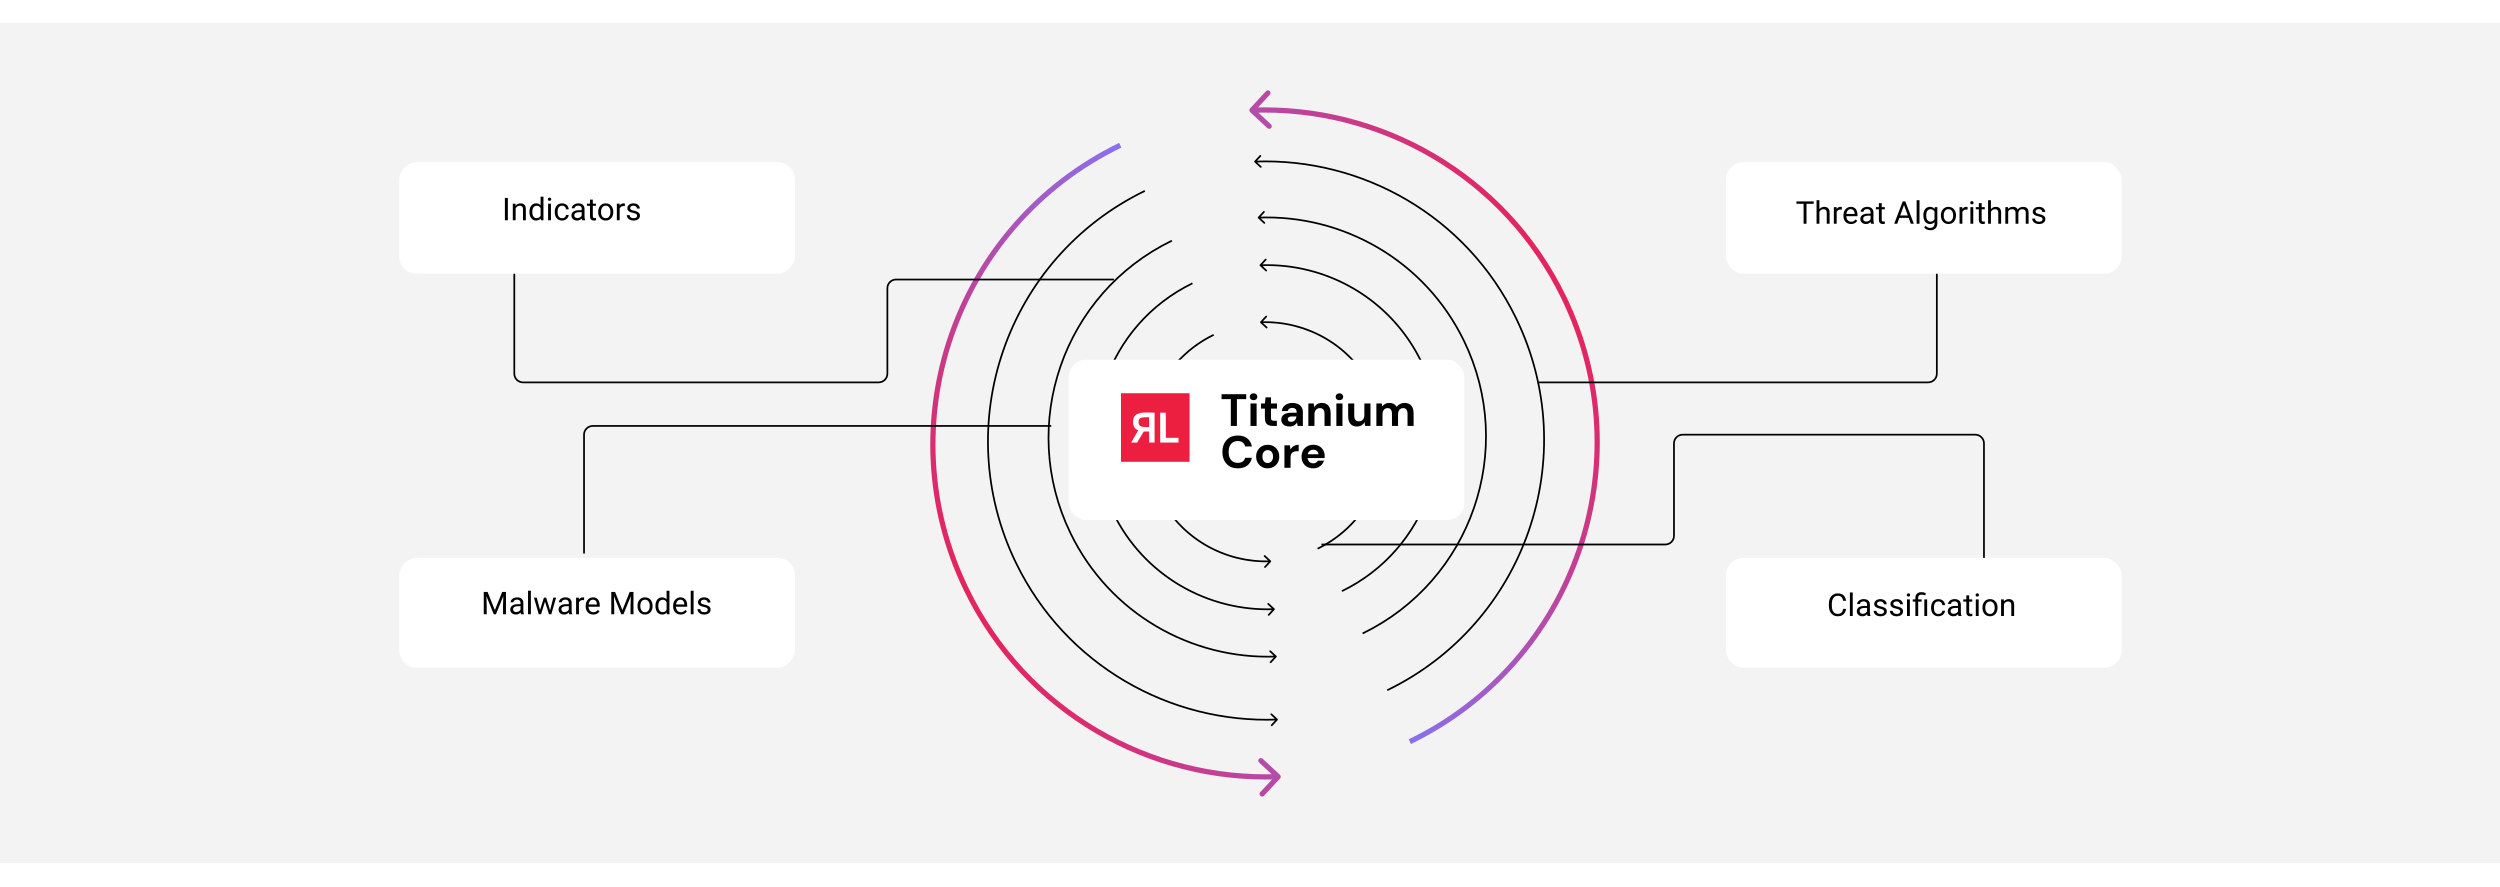 <svg width="1434" height="509" viewBox="0 0 1434 509" fill="none" xmlns="http://www.w3.org/2000/svg">
<rect y="13" width="1434" height="482" fill="#F3F3F4"/>
<path d="M717.077 64.314C716.469 63.751 716.434 62.802 716.997 62.195L726.177 52.296C726.74 51.689 727.689 51.653 728.297 52.217C728.904 52.78 728.94 53.729 728.377 54.336L720.217 63.135L729.015 71.295C729.622 71.858 729.658 72.807 729.095 73.415C728.532 74.022 727.582 74.058 726.975 73.495L717.077 64.314ZM808.023 424.068C902.033 378.423 941.241 265.21 895.596 171.2L898.294 169.89C944.663 265.39 904.834 380.398 809.333 426.767L808.023 424.068ZM895.596 171.2C861.777 101.548 790.868 61.976 718.153 64.713L718.04 61.716C791.9 58.935 863.938 99.129 898.294 169.89L895.596 171.2Z" fill="url(#paint0_linear_4340_792)"/>
<path d="M734.17 444.406C734.778 444.969 734.813 445.919 734.25 446.526L725.07 456.424C724.507 457.032 723.558 457.067 722.95 456.504C722.343 455.941 722.307 454.992 722.87 454.384L731.031 445.586L722.232 437.426C721.625 436.862 721.589 435.913 722.152 435.306C722.716 434.699 723.665 434.663 724.272 435.226L734.17 444.406ZM643.224 84.653C549.214 130.298 510.006 243.51 555.651 337.521L552.953 338.831C506.584 243.33 546.413 128.322 641.914 81.954L643.224 84.653ZM555.651 337.521C589.47 407.173 660.38 446.745 733.094 444.007L733.207 447.005C659.347 449.786 587.309 409.591 552.953 338.831L555.651 337.521Z" fill="url(#paint1_linear_4340_792)"/>
<path d="M719.556 93.054C719.353 92.866 719.341 92.55 719.529 92.347L722.589 89.048C722.777 88.845 723.093 88.834 723.296 89.021C723.498 89.209 723.51 89.525 723.322 89.728L720.602 92.661L723.535 95.381C723.738 95.569 723.749 95.885 723.562 96.087C723.374 96.29 723.058 96.302 722.855 96.114L719.556 93.054ZM795.51 395.467C874.589 357.072 907.57 261.84 869.174 182.761L870.074 182.324C908.711 261.9 875.523 357.73 795.947 396.367L795.51 395.467ZM869.174 182.761C840.727 124.17 781.078 90.884 719.914 93.187L719.877 92.188C781.423 89.871 841.447 123.364 870.074 182.324L869.174 182.761Z" fill="black"/>
<path d="M732.839 412.368C733.041 412.556 733.053 412.872 732.865 413.075L729.805 416.374C729.618 416.577 729.301 416.589 729.099 416.401C728.896 416.213 728.884 415.897 729.072 415.694L731.792 412.762L728.859 410.041C728.657 409.854 728.645 409.537 728.833 409.335C729.021 409.132 729.337 409.121 729.539 409.308L732.839 412.368ZM656.884 109.955C577.805 148.35 544.825 243.582 583.22 322.662L582.321 323.098C543.684 243.522 576.872 147.692 656.448 109.055L656.884 109.955ZM583.22 322.662C611.668 381.252 671.316 414.538 732.48 412.235L732.518 413.235C670.972 415.552 610.948 382.058 582.321 323.098L583.22 322.662Z" fill="black"/>
<path d="M721.6 125.181C721.397 124.994 721.386 124.677 721.573 124.475L724.633 121.175C724.821 120.973 725.138 120.961 725.34 121.149C725.542 121.337 725.554 121.653 725.367 121.855L722.647 124.788L725.579 127.508C725.782 127.696 725.794 128.012 725.606 128.215C725.418 128.417 725.102 128.429 724.899 128.241L721.6 125.181ZM781.377 362.906C843.533 332.727 869.456 257.875 839.277 195.719L840.176 195.282C870.596 257.935 844.467 333.386 781.814 363.806L781.377 362.906ZM839.277 195.719C816.917 149.667 770.034 123.505 721.959 125.314L721.921 124.315C770.378 122.491 817.637 148.861 840.176 195.282L839.277 195.719Z" fill="black"/>
<path d="M732.195 376.219C732.397 376.407 732.409 376.723 732.222 376.926L729.162 380.225C728.974 380.428 728.657 380.44 728.455 380.252C728.252 380.064 728.241 379.748 728.428 379.545L731.148 376.612L728.216 373.892C728.013 373.705 728.001 373.388 728.189 373.186C728.377 372.983 728.693 372.971 728.896 373.159L732.195 376.219ZM672.418 138.495C610.262 168.673 584.339 243.525 614.518 305.681L613.619 306.118C583.199 243.465 609.328 168.015 671.981 137.595L672.418 138.495ZM614.518 305.681C636.878 351.733 683.761 377.896 731.836 376.086L731.874 377.085C683.417 378.91 636.158 352.54 613.619 306.118L614.518 305.681Z" fill="black"/>
<path d="M722.644 152.504C722.441 152.316 722.429 152 722.617 151.797L725.677 148.498C725.865 148.295 726.181 148.283 726.384 148.471C726.586 148.659 726.598 148.975 726.41 149.178L723.69 152.111L726.623 154.831C726.825 155.018 726.837 155.335 726.65 155.537C726.462 155.74 726.145 155.752 725.943 155.564L722.644 152.504ZM769.513 338.617C818.167 314.994 838.459 256.402 814.836 207.748L815.735 207.311C839.6 256.462 819.101 315.652 769.95 339.517L769.513 338.617ZM814.836 207.748C797.333 171.7 760.634 151.22 723.002 152.637L722.965 151.638C760.979 150.206 798.053 170.894 815.735 207.311L814.836 207.748Z" fill="black"/>
<path d="M731.093 349.068C731.295 349.256 731.307 349.572 731.119 349.774L728.059 353.074C727.872 353.276 727.555 353.288 727.353 353.1C727.15 352.913 727.138 352.596 727.326 352.394L730.046 349.461L727.113 346.741C726.911 346.553 726.899 346.237 727.087 346.034C727.274 345.832 727.591 345.82 727.793 346.008L731.093 349.068ZM684.223 162.955C635.569 186.578 615.277 245.17 638.901 293.824L638.001 294.261C614.137 245.11 634.635 185.919 683.786 162.055L684.223 162.955ZM638.901 293.824C656.403 329.872 693.102 350.352 730.734 348.935L730.772 349.934C692.758 351.365 655.683 330.678 638.001 294.261L638.901 293.824Z" fill="black"/>
<path d="M722.918 185.215C722.716 185.027 722.704 184.71 722.892 184.508L725.952 181.209C726.139 181.006 726.456 180.994 726.658 181.182C726.861 181.37 726.873 181.686 726.685 181.889L723.965 184.821L726.898 187.541C727.1 187.729 727.112 188.046 726.924 188.248C726.737 188.45 726.42 188.462 726.218 188.275L722.918 185.215ZM755.527 314.303C789.263 297.923 803.332 257.296 786.953 223.561L787.852 223.124C804.473 257.356 790.196 298.581 755.964 315.202L755.527 314.303ZM786.953 223.561C774.817 198.566 749.371 184.365 723.277 185.348L723.239 184.348C749.715 183.352 775.537 197.759 787.852 223.124L786.953 223.561Z" fill="black"/>
<path d="M728.998 321.591C729.2 321.778 729.212 322.095 729.024 322.297L725.964 325.597C725.777 325.799 725.46 325.811 725.258 325.623C725.055 325.436 725.043 325.119 725.231 324.917L727.951 321.984L725.018 319.264C724.816 319.076 724.804 318.76 724.992 318.557C725.18 318.355 725.496 318.343 725.698 318.531L728.998 321.591ZM696.389 192.502C662.653 208.882 648.584 249.509 664.963 283.245L664.064 283.682C647.443 249.449 661.72 208.224 695.952 191.603L696.389 192.502ZM664.963 283.245C677.099 308.24 702.545 322.44 728.639 321.458L728.677 322.457C702.201 323.454 676.379 309.046 664.064 283.682L664.963 283.245Z" fill="black"/>
<g filter="url(#filter0_d_4340_792)">
<rect x="613" y="202.327" width="227" height="92" rx="10" fill="white"/>
</g>
<path d="M682.33 225.557H643V264.887H682.33V225.557Z" fill="#ED1F41"/>
<path d="M665.49 253.847V236.707H668.72V251.127H675.99V253.847H665.49Z" fill="white"/>
<path d="M648.84 253.846L652.88 246.856C651.05 246.076 649.92 244.716 649.92 242.106V241.946C649.92 237.426 653.34 236.596 657.47 236.596C659.2 236.596 660.75 236.646 662.27 236.706V253.856H659.13V247.536H657.54C657.01 247.536 656.5 247.536 656.04 247.516L652.26 253.866H648.84V253.846ZM653.09 242.126C653.09 244.346 654.41 244.966 657.36 244.966C657.96 244.966 658.54 244.966 659.14 244.946V239.316C654.94 239.316 653.09 239.336 653.09 241.996V242.136V242.126Z" fill="white"/>
<path d="M706.006 244.327V228.961H700.676V226.127H714.82V228.961H709.49V244.327H706.006ZM717.282 244.327V231.431H720.792V244.327H717.282ZM719.024 229.559C718.4 229.559 717.88 229.377 717.464 229.013C717.066 228.631 716.866 228.155 716.866 227.583C716.866 227.011 717.066 226.543 717.464 226.179C717.88 225.797 718.4 225.607 719.024 225.607C719.666 225.607 720.186 225.797 720.584 226.179C721 226.543 721.208 227.011 721.208 227.583C721.208 228.155 721 228.631 720.584 229.013C720.186 229.377 719.666 229.559 719.024 229.559ZM730.112 244.327C729.194 244.327 728.388 244.188 727.694 243.911C727.018 243.616 726.49 243.139 726.108 242.481C725.727 241.805 725.536 240.886 725.536 239.725V234.369H723.326V231.431H725.536L725.926 227.921H729.046V231.431H732.478V234.369H729.046V239.777C729.046 240.366 729.176 240.773 729.436 240.999C729.696 241.224 730.138 241.337 730.762 241.337H732.4V244.327H730.112ZM739.779 244.639C738.687 244.639 737.777 244.465 737.049 244.119C736.338 243.772 735.809 243.304 735.463 242.715C735.116 242.125 734.943 241.475 734.943 240.765C734.943 239.967 735.142 239.274 735.541 238.685C735.957 238.078 736.581 237.601 737.413 237.255C738.245 236.908 739.293 236.735 740.559 236.735H743.809C743.809 236.111 743.713 235.599 743.523 235.201C743.349 234.785 743.072 234.481 742.691 234.291C742.327 234.083 741.859 233.979 741.287 233.979C740.611 233.979 740.03 234.126 739.545 234.421C739.077 234.715 738.782 235.166 738.661 235.773H735.255C735.359 234.819 735.679 233.996 736.217 233.303C736.754 232.609 737.465 232.072 738.349 231.691C739.233 231.309 740.212 231.119 741.287 231.119C742.517 231.119 743.583 231.327 744.485 231.743C745.386 232.141 746.079 232.739 746.565 233.537C747.067 234.317 747.319 235.27 747.319 236.397V244.327H744.355L743.965 242.325C743.791 242.671 743.566 242.983 743.289 243.261C743.029 243.538 742.725 243.781 742.379 243.989C742.032 244.197 741.642 244.353 741.209 244.457C740.775 244.578 740.299 244.639 739.779 244.639ZM740.611 241.935C741.079 241.935 741.486 241.857 741.833 241.701C742.197 241.527 742.5 241.302 742.743 241.025C743.003 240.747 743.202 240.427 743.341 240.063C743.497 239.699 743.601 239.309 743.653 238.893H740.949C740.411 238.893 739.969 238.962 739.623 239.101C739.293 239.222 739.051 239.404 738.895 239.647C738.739 239.872 738.661 240.141 738.661 240.453C738.661 240.765 738.739 241.033 738.895 241.259C739.051 241.484 739.276 241.657 739.571 241.779C739.865 241.883 740.212 241.935 740.611 241.935ZM750.465 244.327V231.431H753.559L753.819 233.589C754.218 232.843 754.79 232.245 755.535 231.795C756.281 231.344 757.173 231.119 758.213 231.119C759.288 231.119 760.198 231.353 760.943 231.821C761.689 232.271 762.261 232.939 762.659 233.823C763.058 234.707 763.257 235.799 763.257 237.099V244.327H759.747V237.411C759.747 236.336 759.531 235.513 759.097 234.941C758.664 234.369 757.979 234.083 757.043 234.083C756.454 234.083 755.925 234.23 755.457 234.525C754.989 234.802 754.625 235.209 754.365 235.747C754.105 236.267 753.975 236.908 753.975 237.671V244.327H750.465ZM766.54 244.327V231.431H770.05V244.327H766.54ZM768.282 229.559C767.658 229.559 767.138 229.377 766.722 229.013C766.323 228.631 766.124 228.155 766.124 227.583C766.124 227.011 766.323 226.543 766.722 226.179C767.138 225.797 767.658 225.607 768.282 225.607C768.923 225.607 769.443 225.797 769.842 226.179C770.258 226.543 770.466 227.011 770.466 227.583C770.466 228.155 770.258 228.631 769.842 229.013C769.443 229.377 768.923 229.559 768.282 229.559ZM778.356 244.639C777.281 244.639 776.363 244.413 775.6 243.963C774.855 243.512 774.283 242.845 773.884 241.961C773.503 241.059 773.312 239.959 773.312 238.659V231.431H776.796V238.347C776.796 239.421 777.013 240.245 777.446 240.817C777.879 241.389 778.564 241.675 779.5 241.675C780.107 241.675 780.644 241.536 781.112 241.259C781.58 240.964 781.944 240.557 782.204 240.037C782.464 239.499 782.594 238.849 782.594 238.087V231.431H786.104V244.327H783.01L782.75 242.169C782.334 242.914 781.753 243.512 781.008 243.963C780.263 244.413 779.379 244.639 778.356 244.639ZM789.491 244.327V231.431H792.585L792.871 233.173C793.287 232.531 793.833 232.029 794.509 231.665C795.202 231.301 795.999 231.119 796.901 231.119C797.559 231.119 798.149 231.205 798.669 231.379C799.206 231.535 799.674 231.786 800.073 232.133C800.489 232.462 800.835 232.878 801.113 233.381C801.598 232.687 802.231 232.141 803.011 231.743C803.808 231.327 804.675 231.119 805.611 231.119C806.737 231.119 807.691 231.353 808.471 231.821C809.251 232.271 809.84 232.939 810.239 233.823C810.637 234.707 810.837 235.799 810.837 237.099V244.327H807.353V237.411C807.353 236.336 807.145 235.513 806.729 234.941C806.33 234.369 805.697 234.083 804.831 234.083C804.241 234.083 803.73 234.23 803.297 234.525C802.863 234.802 802.525 235.209 802.283 235.747C802.04 236.267 801.919 236.908 801.919 237.671V244.327H798.435V237.411C798.435 236.336 798.227 235.513 797.811 234.941C797.395 234.369 796.736 234.083 795.835 234.083C795.28 234.083 794.786 234.23 794.353 234.525C793.937 234.802 793.607 235.209 793.365 235.747C793.122 236.267 793.001 236.908 793.001 237.671V244.327H789.491ZM710.01 268.639C708.173 268.639 706.595 268.249 705.278 267.469C703.961 266.671 702.947 265.571 702.236 264.167C701.525 262.745 701.17 261.107 701.17 259.253C701.17 257.398 701.525 255.76 702.236 254.339C702.947 252.917 703.961 251.808 705.278 251.011C706.595 250.213 708.173 249.815 710.01 249.815C712.229 249.815 714.04 250.361 715.444 251.453C716.848 252.545 717.723 254.087 718.07 256.081H714.222C713.997 255.11 713.529 254.356 712.818 253.819C712.107 253.264 711.163 252.987 709.984 252.987C708.892 252.987 707.947 253.247 707.15 253.767C706.37 254.269 705.772 254.989 705.356 255.925C704.94 256.843 704.732 257.953 704.732 259.253C704.732 260.535 704.94 261.645 705.356 262.581C705.772 263.517 706.37 264.236 707.15 264.739C707.947 265.241 708.892 265.493 709.984 265.493C711.163 265.493 712.107 265.241 712.818 264.739C713.529 264.219 713.997 263.499 714.222 262.581H718.07C717.723 264.47 716.848 265.952 715.444 267.027C714.04 268.101 712.229 268.639 710.01 268.639ZM727.124 268.639C725.893 268.639 724.775 268.353 723.77 267.781C722.782 267.209 721.993 266.411 721.404 265.389C720.815 264.366 720.52 263.196 720.52 261.879C720.52 260.544 720.815 259.374 721.404 258.369C721.993 257.346 722.791 256.549 723.796 255.977C724.801 255.405 725.919 255.119 727.15 255.119C728.398 255.119 729.525 255.405 730.53 255.977C731.535 256.549 732.324 257.346 732.896 258.369C733.485 259.374 733.78 260.544 733.78 261.879C733.78 263.213 733.485 264.392 732.896 265.415C732.307 266.42 731.509 267.209 730.504 267.781C729.516 268.353 728.389 268.639 727.124 268.639ZM727.15 265.597C727.705 265.597 728.207 265.458 728.658 265.181C729.126 264.903 729.499 264.487 729.776 263.933C730.071 263.378 730.218 262.693 730.218 261.879C730.218 261.047 730.079 260.362 729.802 259.825C729.525 259.27 729.152 258.854 728.684 258.577C728.233 258.299 727.731 258.161 727.176 258.161C726.621 258.161 726.11 258.299 725.642 258.577C725.174 258.854 724.801 259.27 724.524 259.825C724.247 260.362 724.108 261.047 724.108 261.879C724.108 262.693 724.247 263.378 724.524 263.933C724.801 264.487 725.165 264.903 725.616 265.181C726.084 265.458 726.595 265.597 727.15 265.597ZM736.754 268.327V255.431H739.874L740.212 257.849C740.524 257.294 740.906 256.817 741.356 256.419C741.824 256.003 742.353 255.682 742.942 255.457C743.549 255.231 744.208 255.119 744.918 255.119V258.837H743.956C743.419 258.837 742.916 258.897 742.448 259.019C741.998 259.14 741.608 259.339 741.278 259.617C740.949 259.894 740.698 260.275 740.524 260.761C740.351 261.229 740.264 261.827 740.264 262.555V268.327H736.754ZM753.305 268.639C751.988 268.639 750.818 268.361 749.795 267.807C748.79 267.252 748.001 266.472 747.429 265.467C746.857 264.461 746.571 263.309 746.571 262.009C746.571 260.657 746.848 259.469 747.403 258.447C747.975 257.407 748.764 256.592 749.769 256.003C750.792 255.413 751.979 255.119 753.331 255.119C754.614 255.119 755.74 255.396 756.711 255.951C757.699 256.505 758.462 257.268 758.999 258.239C759.554 259.192 759.831 260.275 759.831 261.489C759.831 261.662 759.831 261.861 759.831 262.087C759.831 262.295 759.814 262.511 759.779 262.737H749.093V260.579H756.269C756.217 259.799 755.914 259.166 755.359 258.681C754.822 258.195 754.146 257.953 753.331 257.953C752.724 257.953 752.17 258.091 751.667 258.369C751.164 258.629 750.766 259.027 750.471 259.565C750.176 260.102 750.029 260.778 750.029 261.593V262.347C750.029 263.04 750.168 263.647 750.445 264.167C750.722 264.687 751.104 265.085 751.589 265.363C752.092 265.64 752.655 265.779 753.279 265.779C753.92 265.779 754.458 265.64 754.891 265.363C755.324 265.068 755.654 264.695 755.879 264.245H759.467C759.207 265.059 758.791 265.805 758.219 266.481C757.647 267.139 756.945 267.668 756.113 268.067C755.281 268.448 754.345 268.639 753.305 268.639Z" fill="black"/>
<path d="M882 219.327H1105.97C1108.73 219.327 1110.97 217.088 1110.97 214.327V146.5" stroke="black" stroke-linejoin="round"/>
<path d="M295 149V214.327C295 217.088 297.239 219.327 300 219.327H504C506.761 219.327 509 217.088 509 214.327V165.327C509 162.565 511.239 160.327 514 160.327H639" stroke="black" stroke-linejoin="round"/>
<path d="M1138 322V254.327C1138 251.565 1135.76 249.327 1133 249.327H965.196C962.435 249.327 960.196 251.565 960.196 254.327V307.327C960.196 310.088 957.958 312.327 955.196 312.327H758" stroke="black" stroke-linejoin="round"/>
<path d="M603 244.327H340C337.239 244.327 335 246.565 335 249.327V317.5" stroke="black" stroke-linejoin="round"/>
<g filter="url(#filter1_d_4340_792)">
<rect x="990" y="89" width="227" height="64" rx="10" fill="white"/>
</g>
<g filter="url(#filter2_d_4340_792)">
<rect width="227" height="64" rx="10" transform="matrix(-1 0 0 1 456 89)" fill="white"/>
</g>
<g filter="url(#filter3_d_4340_792)">
<rect x="990" y="316" width="227" height="63" rx="10" fill="white"/>
</g>
<g filter="url(#filter4_d_4340_792)">
<rect width="227" height="63" rx="10" transform="matrix(-1 0 0 1 456 316)" fill="white"/>
</g>
<path d="M291.305 113.53V126.327H289.608V113.53H291.305ZM295.77 118.847V126.327H294.144V116.817H295.682L295.77 118.847ZM295.383 121.212L294.706 121.185C294.712 120.535 294.809 119.934 294.996 119.383C295.184 118.827 295.447 118.343 295.787 117.933C296.127 117.523 296.531 117.207 297 116.984C297.475 116.755 297.999 116.641 298.573 116.641C299.042 116.641 299.464 116.706 299.839 116.835C300.214 116.958 300.533 117.157 300.797 117.432C301.066 117.708 301.271 118.065 301.412 118.505C301.553 118.938 301.623 119.468 301.623 120.095V126.327H299.988V120.078C299.988 119.58 299.915 119.181 299.769 118.882C299.622 118.578 299.408 118.358 299.127 118.223C298.846 118.083 298.5 118.012 298.09 118.012C297.686 118.012 297.316 118.097 296.982 118.267C296.654 118.437 296.37 118.672 296.13 118.97C295.896 119.269 295.711 119.612 295.576 119.999C295.447 120.38 295.383 120.784 295.383 121.212ZM310.087 124.481V112.827H311.722V126.327H310.228L310.087 124.481ZM303.688 121.677V121.493C303.688 120.766 303.776 120.107 303.952 119.515C304.134 118.918 304.389 118.405 304.717 117.977C305.051 117.549 305.446 117.221 305.903 116.993C306.366 116.758 306.882 116.641 307.45 116.641C308.048 116.641 308.569 116.747 309.015 116.958C309.466 117.163 309.847 117.464 310.157 117.863C310.474 118.255 310.723 118.73 310.904 119.287C311.086 119.843 311.212 120.473 311.282 121.176V121.985C311.218 122.682 311.092 123.309 310.904 123.866C310.723 124.422 310.474 124.897 310.157 125.29C309.847 125.682 309.466 125.984 309.015 126.195C308.563 126.4 308.036 126.503 307.433 126.503C306.876 126.503 306.366 126.382 305.903 126.142C305.446 125.902 305.051 125.565 304.717 125.131C304.389 124.698 304.134 124.188 303.952 123.602C303.776 123.01 303.688 122.369 303.688 121.677ZM305.323 121.493V121.677C305.323 122.152 305.37 122.597 305.464 123.013C305.563 123.429 305.716 123.796 305.921 124.112C306.126 124.428 306.387 124.677 306.703 124.859C307.02 125.035 307.397 125.123 307.837 125.123C308.376 125.123 308.818 125.008 309.164 124.78C309.516 124.551 309.797 124.25 310.008 123.875C310.219 123.5 310.383 123.092 310.5 122.653V120.535C310.43 120.213 310.327 119.902 310.192 119.603C310.063 119.298 309.894 119.029 309.683 118.795C309.478 118.554 309.223 118.364 308.918 118.223C308.619 118.083 308.265 118.012 307.854 118.012C307.409 118.012 307.025 118.106 306.703 118.294C306.387 118.475 306.126 118.727 305.921 119.049C305.716 119.366 305.563 119.735 305.464 120.157C305.37 120.573 305.323 121.018 305.323 121.493ZM316.02 116.817V126.327H314.385V116.817H316.02ZM314.262 114.295C314.262 114.031 314.341 113.808 314.499 113.627C314.663 113.445 314.903 113.354 315.22 113.354C315.53 113.354 315.768 113.445 315.932 113.627C316.102 113.808 316.187 114.031 316.187 114.295C316.187 114.547 316.102 114.763 315.932 114.945C315.768 115.121 315.53 115.209 315.22 115.209C314.903 115.209 314.663 115.121 314.499 114.945C314.341 114.763 314.262 114.547 314.262 114.295ZM322.436 125.167C322.822 125.167 323.18 125.088 323.508 124.929C323.836 124.771 324.105 124.554 324.316 124.279C324.527 123.998 324.647 123.678 324.677 123.321H326.224C326.194 123.883 326.004 124.408 325.652 124.894C325.307 125.375 324.853 125.764 324.29 126.063C323.728 126.356 323.109 126.503 322.436 126.503C321.721 126.503 321.097 126.377 320.563 126.125C320.036 125.873 319.597 125.527 319.245 125.088C318.899 124.648 318.639 124.144 318.463 123.576C318.293 123.002 318.208 122.395 318.208 121.756V121.387C318.208 120.749 318.293 120.145 318.463 119.577C318.639 119.003 318.899 118.496 319.245 118.056C319.597 117.617 320.036 117.271 320.563 117.019C321.097 116.767 321.721 116.641 322.436 116.641C323.18 116.641 323.83 116.794 324.387 117.098C324.943 117.397 325.38 117.807 325.696 118.329C326.019 118.844 326.194 119.43 326.224 120.087H324.677C324.647 119.694 324.536 119.339 324.343 119.023C324.155 118.707 323.897 118.455 323.569 118.267C323.247 118.074 322.869 117.977 322.436 117.977C321.938 117.977 321.519 118.077 321.179 118.276C320.845 118.469 320.578 118.733 320.379 119.067C320.186 119.395 320.045 119.761 319.957 120.166C319.875 120.564 319.834 120.971 319.834 121.387V121.756C319.834 122.172 319.875 122.583 319.957 122.987C320.039 123.391 320.177 123.757 320.37 124.086C320.569 124.414 320.836 124.677 321.17 124.877C321.51 125.07 321.932 125.167 322.436 125.167ZM333.659 124.701V119.805C333.659 119.43 333.583 119.105 333.431 118.83C333.284 118.548 333.062 118.332 332.763 118.179C332.464 118.027 332.095 117.951 331.655 117.951C331.245 117.951 330.885 118.021 330.574 118.162C330.27 118.302 330.029 118.487 329.854 118.715C329.684 118.944 329.599 119.19 329.599 119.454H327.973C327.973 119.114 328.061 118.777 328.236 118.443C328.412 118.109 328.664 117.807 328.992 117.538C329.326 117.262 329.725 117.046 330.188 116.887C330.656 116.723 331.178 116.641 331.752 116.641C332.443 116.641 333.053 116.758 333.58 116.993C334.113 117.227 334.529 117.582 334.828 118.056C335.133 118.525 335.285 119.114 335.285 119.823V124.253C335.285 124.569 335.312 124.906 335.364 125.263C335.423 125.621 335.508 125.928 335.619 126.186V126.327H333.923C333.841 126.139 333.776 125.89 333.729 125.58C333.683 125.263 333.659 124.97 333.659 124.701ZM333.94 120.561L333.958 121.704H332.314C331.852 121.704 331.438 121.742 331.075 121.818C330.712 121.888 330.407 121.997 330.161 122.143C329.915 122.29 329.728 122.474 329.599 122.697C329.47 122.914 329.405 123.169 329.405 123.462C329.405 123.76 329.473 124.033 329.607 124.279C329.742 124.525 329.944 124.721 330.214 124.868C330.489 125.008 330.826 125.079 331.225 125.079C331.723 125.079 332.162 124.973 332.543 124.762C332.924 124.551 333.226 124.294 333.448 123.989C333.677 123.684 333.8 123.388 333.817 123.101L334.512 123.883C334.471 124.13 334.359 124.402 334.178 124.701C333.996 125 333.753 125.287 333.448 125.562C333.149 125.832 332.792 126.057 332.376 126.239C331.966 126.415 331.503 126.503 330.987 126.503C330.343 126.503 329.777 126.377 329.291 126.125C328.811 125.873 328.436 125.536 328.166 125.114C327.902 124.686 327.771 124.209 327.771 123.681C327.771 123.172 327.87 122.723 328.069 122.337C328.269 121.944 328.556 121.619 328.931 121.361C329.306 121.097 329.757 120.898 330.284 120.763C330.812 120.629 331.4 120.561 332.051 120.561H333.94ZM341.824 116.817V118.065H336.683V116.817H341.824ZM338.423 114.505H340.049V123.971C340.049 124.294 340.099 124.537 340.198 124.701C340.298 124.865 340.427 124.973 340.585 125.026C340.743 125.079 340.913 125.105 341.095 125.105C341.229 125.105 341.37 125.093 341.517 125.07C341.669 125.041 341.783 125.017 341.859 125L341.868 126.327C341.739 126.368 341.569 126.406 341.358 126.441C341.153 126.482 340.904 126.503 340.611 126.503C340.213 126.503 339.847 126.423 339.513 126.265C339.179 126.107 338.912 125.843 338.713 125.474C338.52 125.099 338.423 124.595 338.423 123.963V114.505ZM343.125 121.677V121.475C343.125 120.79 343.225 120.154 343.424 119.568C343.623 118.976 343.91 118.464 344.285 118.03C344.66 117.59 345.114 117.251 345.647 117.01C346.181 116.764 346.778 116.641 347.44 116.641C348.108 116.641 348.709 116.764 349.242 117.01C349.781 117.251 350.238 117.59 350.613 118.03C350.994 118.464 351.284 118.976 351.483 119.568C351.683 120.154 351.782 120.79 351.782 121.475V121.677C351.782 122.363 351.683 122.999 351.483 123.585C351.284 124.171 350.994 124.683 350.613 125.123C350.238 125.556 349.784 125.896 349.251 126.142C348.724 126.382 348.126 126.503 347.458 126.503C346.79 126.503 346.189 126.382 345.656 126.142C345.123 125.896 344.666 125.556 344.285 125.123C343.91 124.683 343.623 124.171 343.424 123.585C343.225 122.999 343.125 122.363 343.125 121.677ZM344.751 121.475V121.677C344.751 122.152 344.807 122.6 344.918 123.022C345.029 123.438 345.196 123.807 345.419 124.13C345.647 124.452 345.932 124.707 346.271 124.894C346.611 125.076 347.007 125.167 347.458 125.167C347.903 125.167 348.293 125.076 348.627 124.894C348.967 124.707 349.248 124.452 349.471 124.13C349.693 123.807 349.86 123.438 349.972 123.022C350.089 122.6 350.147 122.152 350.147 121.677V121.475C350.147 121.006 350.089 120.564 349.972 120.148C349.86 119.726 349.69 119.354 349.462 119.032C349.239 118.704 348.958 118.446 348.618 118.258C348.284 118.071 347.892 117.977 347.44 117.977C346.995 117.977 346.603 118.071 346.263 118.258C345.929 118.446 345.647 118.704 345.419 119.032C345.196 119.354 345.029 119.726 344.918 120.148C344.807 120.564 344.751 121.006 344.751 121.475ZM355.447 118.311V126.327H353.821V116.817H355.403L355.447 118.311ZM358.418 116.764L358.409 118.276C358.274 118.247 358.146 118.229 358.022 118.223C357.905 118.212 357.771 118.206 357.618 118.206C357.243 118.206 356.912 118.264 356.625 118.381C356.338 118.499 356.095 118.663 355.896 118.874C355.696 119.085 355.538 119.337 355.421 119.63C355.31 119.917 355.236 120.233 355.201 120.579L354.744 120.842C354.744 120.268 354.8 119.729 354.911 119.225C355.028 118.721 355.207 118.276 355.447 117.889C355.688 117.497 355.992 117.192 356.361 116.975C356.736 116.753 357.182 116.641 357.697 116.641C357.814 116.641 357.949 116.656 358.102 116.685C358.254 116.709 358.359 116.735 358.418 116.764ZM365.458 123.804C365.458 123.57 365.405 123.353 365.3 123.154C365.2 122.949 364.992 122.764 364.676 122.6C364.365 122.43 363.896 122.284 363.27 122.161C362.742 122.049 362.265 121.918 361.837 121.765C361.415 121.613 361.055 121.428 360.756 121.212C360.463 120.995 360.237 120.74 360.079 120.447C359.921 120.154 359.842 119.811 359.842 119.419C359.842 119.044 359.924 118.689 360.088 118.355C360.258 118.021 360.495 117.725 360.8 117.467C361.11 117.21 361.482 117.007 361.916 116.861C362.35 116.714 362.833 116.641 363.366 116.641C364.128 116.641 364.778 116.776 365.317 117.046C365.856 117.315 366.27 117.675 366.557 118.127C366.844 118.572 366.987 119.067 366.987 119.612H365.361C365.361 119.348 365.282 119.093 365.124 118.847C364.972 118.595 364.746 118.387 364.447 118.223C364.154 118.059 363.794 117.977 363.366 117.977C362.915 117.977 362.549 118.047 362.268 118.188C361.992 118.323 361.79 118.496 361.661 118.707C361.538 118.918 361.477 119.14 361.477 119.375C361.477 119.55 361.506 119.709 361.564 119.849C361.629 119.984 361.74 120.11 361.898 120.227C362.057 120.339 362.279 120.444 362.566 120.544C362.854 120.643 363.22 120.743 363.665 120.842C364.444 121.018 365.086 121.229 365.59 121.475C366.094 121.721 366.469 122.023 366.715 122.38C366.961 122.738 367.084 123.172 367.084 123.681C367.084 124.097 366.996 124.478 366.82 124.824C366.65 125.17 366.401 125.468 366.073 125.72C365.751 125.966 365.364 126.16 364.913 126.3C364.468 126.435 363.967 126.503 363.41 126.503C362.572 126.503 361.863 126.353 361.283 126.054C360.703 125.755 360.264 125.369 359.965 124.894C359.666 124.42 359.517 123.919 359.517 123.391H361.151C361.175 123.837 361.304 124.191 361.538 124.455C361.772 124.713 362.06 124.897 362.399 125.008C362.739 125.114 363.076 125.167 363.41 125.167C363.855 125.167 364.228 125.108 364.526 124.991C364.831 124.874 365.062 124.713 365.221 124.507C365.379 124.302 365.458 124.068 365.458 123.804Z" fill="black"/>
<path d="M1036.21 115.53V128.327H1034.54V115.53H1036.21ZM1040.33 115.53V116.919H1030.44V115.53H1040.33ZM1043.61 114.827V128.327H1041.98V114.827H1043.61ZM1043.22 123.212L1042.54 123.185C1042.55 122.535 1042.64 121.934 1042.83 121.383C1043.02 120.827 1043.28 120.343 1043.62 119.933C1043.96 119.523 1044.37 119.207 1044.84 118.984C1045.31 118.755 1045.83 118.641 1046.41 118.641C1046.88 118.641 1047.3 118.706 1047.67 118.835C1048.05 118.958 1048.37 119.157 1048.63 119.432C1048.9 119.708 1049.11 120.065 1049.25 120.505C1049.39 120.938 1049.46 121.468 1049.46 122.095V128.327H1047.82V122.078C1047.82 121.58 1047.75 121.181 1047.6 120.882C1047.46 120.578 1047.24 120.358 1046.96 120.223C1046.68 120.083 1046.34 120.012 1045.93 120.012C1045.52 120.012 1045.15 120.097 1044.82 120.267C1044.49 120.437 1044.21 120.672 1043.97 120.97C1043.73 121.269 1043.55 121.612 1043.41 121.999C1043.28 122.38 1043.22 122.784 1043.22 123.212ZM1053.52 120.311V128.327H1051.89V118.817H1053.48L1053.52 120.311ZM1056.49 118.764L1056.48 120.276C1056.35 120.247 1056.22 120.229 1056.09 120.223C1055.98 120.212 1055.84 120.206 1055.69 120.206C1055.32 120.206 1054.98 120.264 1054.7 120.381C1054.41 120.499 1054.17 120.663 1053.97 120.874C1053.77 121.085 1053.61 121.337 1053.49 121.63C1053.38 121.917 1053.31 122.233 1053.27 122.579L1052.82 122.842C1052.82 122.268 1052.87 121.729 1052.98 121.225C1053.1 120.721 1053.28 120.276 1053.52 119.889C1053.76 119.497 1054.06 119.192 1054.43 118.975C1054.81 118.753 1055.25 118.641 1055.77 118.641C1055.89 118.641 1056.02 118.656 1056.17 118.685C1056.33 118.709 1056.43 118.735 1056.49 118.764ZM1061.76 128.503C1061.1 128.503 1060.5 128.391 1059.96 128.169C1059.43 127.94 1058.97 127.621 1058.58 127.211C1058.2 126.8 1057.91 126.314 1057.7 125.752C1057.5 125.189 1057.4 124.574 1057.4 123.906V123.537C1057.4 122.763 1057.51 122.075 1057.74 121.471C1057.97 120.862 1058.28 120.346 1058.67 119.924C1059.06 119.503 1059.51 119.183 1060.01 118.966C1060.5 118.75 1061.02 118.641 1061.55 118.641C1062.23 118.641 1062.82 118.758 1063.31 118.993C1063.81 119.227 1064.22 119.555 1064.53 119.977C1064.85 120.393 1065.08 120.885 1065.24 121.454C1065.39 122.016 1065.46 122.631 1065.46 123.299V124.029H1058.36V122.702H1063.84V122.579C1063.81 122.157 1063.73 121.747 1063.57 121.348C1063.43 120.95 1063.19 120.622 1062.87 120.364C1062.55 120.106 1062.11 119.977 1061.55 119.977C1061.18 119.977 1060.84 120.056 1060.53 120.214C1060.22 120.367 1059.96 120.595 1059.73 120.9C1059.51 121.205 1059.34 121.577 1059.21 122.016C1059.09 122.456 1059.03 122.963 1059.03 123.537V123.906C1059.03 124.357 1059.09 124.782 1059.21 125.18C1059.34 125.573 1059.53 125.919 1059.77 126.217C1060.01 126.516 1060.31 126.751 1060.66 126.921C1061.01 127.09 1061.41 127.175 1061.85 127.175C1062.43 127.175 1062.91 127.058 1063.31 126.824C1063.71 126.589 1064.06 126.276 1064.36 125.883L1065.34 126.666C1065.14 126.976 1064.88 127.272 1064.56 127.553C1064.24 127.835 1063.85 128.063 1063.39 128.239C1062.93 128.415 1062.39 128.503 1061.76 128.503ZM1072.97 126.701V121.805C1072.97 121.43 1072.89 121.105 1072.74 120.83C1072.59 120.548 1072.37 120.332 1072.07 120.179C1071.77 120.027 1071.41 119.951 1070.97 119.951C1070.56 119.951 1070.2 120.021 1069.88 120.162C1069.58 120.302 1069.34 120.487 1069.16 120.715C1068.99 120.944 1068.91 121.19 1068.91 121.454H1067.28C1067.28 121.114 1067.37 120.777 1067.55 120.443C1067.72 120.109 1067.97 119.807 1068.3 119.538C1068.64 119.262 1069.04 119.046 1069.5 118.887C1069.97 118.723 1070.49 118.641 1071.06 118.641C1071.75 118.641 1072.36 118.758 1072.89 118.993C1073.42 119.227 1073.84 119.582 1074.14 120.056C1074.44 120.525 1074.6 121.114 1074.6 121.823V126.253C1074.6 126.569 1074.62 126.906 1074.67 127.263C1074.73 127.621 1074.82 127.928 1074.93 128.186V128.327H1073.23C1073.15 128.139 1073.09 127.89 1073.04 127.58C1072.99 127.263 1072.97 126.97 1072.97 126.701ZM1073.25 122.561L1073.27 123.704H1071.62C1071.16 123.704 1070.75 123.742 1070.39 123.818C1070.02 123.888 1069.72 123.997 1069.47 124.143C1069.23 124.29 1069.04 124.474 1068.91 124.697C1068.78 124.914 1068.72 125.169 1068.72 125.462C1068.72 125.76 1068.78 126.033 1068.92 126.279C1069.05 126.525 1069.25 126.721 1069.52 126.868C1069.8 127.008 1070.14 127.079 1070.54 127.079C1071.03 127.079 1071.47 126.973 1071.85 126.762C1072.23 126.551 1072.54 126.294 1072.76 125.989C1072.99 125.684 1073.11 125.388 1073.13 125.101L1073.82 125.883C1073.78 126.13 1073.67 126.402 1073.49 126.701C1073.31 127 1073.06 127.287 1072.76 127.562C1072.46 127.832 1072.1 128.057 1071.69 128.239C1071.28 128.415 1070.81 128.503 1070.3 128.503C1069.65 128.503 1069.09 128.377 1068.6 128.125C1068.12 127.873 1067.75 127.536 1067.48 127.114C1067.21 126.686 1067.08 126.209 1067.08 125.681C1067.08 125.172 1067.18 124.723 1067.38 124.337C1067.58 123.944 1067.87 123.619 1068.24 123.361C1068.62 123.097 1069.07 122.898 1069.59 122.763C1070.12 122.629 1070.71 122.561 1071.36 122.561H1073.25ZM1081.13 118.817V120.065H1075.99V118.817H1081.13ZM1077.73 116.505H1079.36V125.971C1079.36 126.294 1079.41 126.537 1079.51 126.701C1079.61 126.865 1079.74 126.973 1079.9 127.026C1080.05 127.079 1080.22 127.105 1080.41 127.105C1080.54 127.105 1080.68 127.093 1080.83 127.07C1080.98 127.041 1081.09 127.017 1081.17 127L1081.18 128.327C1081.05 128.368 1080.88 128.406 1080.67 128.441C1080.46 128.482 1080.21 128.503 1079.92 128.503C1079.52 128.503 1079.16 128.423 1078.82 128.265C1078.49 128.107 1078.22 127.843 1078.02 127.474C1077.83 127.099 1077.73 126.595 1077.73 125.963V116.505ZM1092.49 116.664L1088.25 128.327H1086.52L1091.4 115.53H1092.52L1092.49 116.664ZM1096.04 128.327L1091.8 116.664L1091.77 115.53H1092.89L1097.78 128.327H1096.04ZM1095.82 123.589V124.978H1088.63V123.589H1095.82ZM1101.02 114.827V128.327H1099.38V114.827H1101.02ZM1109.79 118.817H1111.26V128.125C1111.26 128.963 1111.09 129.677 1110.75 130.269C1110.41 130.861 1109.94 131.309 1109.33 131.614C1108.73 131.924 1108.03 132.08 1107.24 132.08C1106.91 132.08 1106.52 132.027 1106.08 131.922C1105.64 131.822 1105.21 131.649 1104.78 131.403C1104.36 131.163 1104 130.838 1103.71 130.427L1104.57 129.461C1104.96 129.941 1105.38 130.275 1105.81 130.463C1106.25 130.65 1106.69 130.744 1107.12 130.744C1107.63 130.744 1108.08 130.647 1108.45 130.454C1108.83 130.26 1109.12 129.973 1109.32 129.592C1109.53 129.217 1109.64 128.755 1109.64 128.204V120.909L1109.79 118.817ZM1103.24 123.677V123.493C1103.24 122.766 1103.32 122.107 1103.49 121.515C1103.67 120.918 1103.92 120.405 1104.24 119.977C1104.57 119.549 1104.96 119.221 1105.43 118.993C1105.89 118.758 1106.41 118.641 1106.99 118.641C1107.59 118.641 1108.11 118.747 1108.56 118.958C1109.01 119.163 1109.39 119.464 1109.7 119.863C1110.02 120.255 1110.26 120.73 1110.45 121.287C1110.63 121.843 1110.75 122.473 1110.82 123.176V123.985C1110.76 124.682 1110.63 125.309 1110.45 125.866C1110.26 126.422 1110.02 126.897 1109.7 127.29C1109.39 127.682 1109.01 127.984 1108.56 128.195C1108.11 128.4 1107.58 128.503 1106.97 128.503C1106.41 128.503 1105.89 128.382 1105.43 128.142C1104.97 127.902 1104.58 127.565 1104.25 127.131C1103.92 126.698 1103.67 126.188 1103.49 125.602C1103.32 125.01 1103.24 124.369 1103.24 123.677ZM1104.87 123.493V123.677C1104.87 124.152 1104.91 124.597 1105.01 125.013C1105.11 125.429 1105.25 125.796 1105.45 126.112C1105.66 126.428 1105.92 126.677 1106.24 126.859C1106.55 127.035 1106.93 127.123 1107.37 127.123C1107.91 127.123 1108.35 127.008 1108.71 126.78C1109.06 126.551 1109.34 126.25 1109.54 125.875C1109.75 125.5 1109.92 125.092 1110.03 124.653V122.535C1109.97 122.213 1109.87 121.902 1109.73 121.603C1109.61 121.298 1109.44 121.029 1109.22 120.795C1109.02 120.554 1108.76 120.364 1108.46 120.223C1108.16 120.083 1107.8 120.012 1107.39 120.012C1106.94 120.012 1106.56 120.106 1106.24 120.294C1105.92 120.475 1105.66 120.727 1105.45 121.049C1105.25 121.366 1105.11 121.735 1105.01 122.157C1104.91 122.573 1104.87 123.018 1104.87 123.493ZM1113.3 123.677V123.475C1113.3 122.79 1113.4 122.154 1113.6 121.568C1113.8 120.976 1114.09 120.464 1114.46 120.03C1114.84 119.59 1115.29 119.251 1115.83 119.01C1116.36 118.764 1116.96 118.641 1117.62 118.641C1118.29 118.641 1118.89 118.764 1119.42 119.01C1119.96 119.251 1120.42 119.59 1120.79 120.03C1121.17 120.464 1121.46 120.976 1121.66 121.568C1121.86 122.154 1121.96 122.79 1121.96 123.475V123.677C1121.96 124.363 1121.86 124.999 1121.66 125.585C1121.46 126.171 1121.17 126.683 1120.79 127.123C1120.42 127.556 1119.96 127.896 1119.43 128.142C1118.9 128.382 1118.3 128.503 1117.64 128.503C1116.97 128.503 1116.37 128.382 1115.83 128.142C1115.3 127.896 1114.84 127.556 1114.46 127.123C1114.09 126.683 1113.8 126.171 1113.6 125.585C1113.4 124.999 1113.3 124.363 1113.3 123.677ZM1114.93 123.475V123.677C1114.93 124.152 1114.98 124.6 1115.1 125.022C1115.21 125.438 1115.37 125.807 1115.6 126.13C1115.83 126.452 1116.11 126.707 1116.45 126.894C1116.79 127.076 1117.18 127.167 1117.64 127.167C1118.08 127.167 1118.47 127.076 1118.8 126.894C1119.14 126.707 1119.43 126.452 1119.65 126.13C1119.87 125.807 1120.04 125.438 1120.15 125.022C1120.27 124.6 1120.33 124.152 1120.33 123.677V123.475C1120.33 123.006 1120.27 122.564 1120.15 122.148C1120.04 121.726 1119.87 121.354 1119.64 121.032C1119.42 120.704 1119.14 120.446 1118.8 120.258C1118.46 120.071 1118.07 119.977 1117.62 119.977C1117.17 119.977 1116.78 120.071 1116.44 120.258C1116.11 120.446 1115.83 120.704 1115.6 121.032C1115.37 121.354 1115.21 121.726 1115.1 122.148C1114.98 122.564 1114.93 123.006 1114.93 123.475ZM1125.62 120.311V128.327H1124V118.817H1125.58L1125.62 120.311ZM1128.6 118.764L1128.59 120.276C1128.45 120.247 1128.32 120.229 1128.2 120.223C1128.08 120.212 1127.95 120.206 1127.8 120.206C1127.42 120.206 1127.09 120.264 1126.8 120.381C1126.52 120.499 1126.27 120.663 1126.07 120.874C1125.87 121.085 1125.72 121.337 1125.6 121.63C1125.49 121.917 1125.41 122.233 1125.38 122.579L1124.92 122.842C1124.92 122.268 1124.98 121.729 1125.09 121.225C1125.21 120.721 1125.38 120.276 1125.62 119.889C1125.87 119.497 1126.17 119.192 1126.54 118.975C1126.91 118.753 1127.36 118.641 1127.88 118.641C1127.99 118.641 1128.13 118.656 1128.28 118.685C1128.43 118.709 1128.54 118.735 1128.6 118.764ZM1131.87 118.817V128.327H1130.23V118.817H1131.87ZM1130.11 116.295C1130.11 116.031 1130.19 115.808 1130.34 115.627C1130.51 115.445 1130.75 115.354 1131.07 115.354C1131.38 115.354 1131.61 115.445 1131.78 115.627C1131.95 115.808 1132.03 116.031 1132.03 116.295C1132.03 116.547 1131.95 116.763 1131.78 116.945C1131.61 117.121 1131.38 117.209 1131.07 117.209C1130.75 117.209 1130.51 117.121 1130.34 116.945C1130.19 116.763 1130.11 116.547 1130.11 116.295ZM1138.46 118.817V120.065H1133.32V118.817H1138.46ZM1135.06 116.505H1136.68V125.971C1136.68 126.294 1136.73 126.537 1136.83 126.701C1136.93 126.865 1137.06 126.973 1137.22 127.026C1137.38 127.079 1137.55 127.105 1137.73 127.105C1137.86 127.105 1138 127.093 1138.15 127.07C1138.3 127.041 1138.42 127.017 1138.49 127L1138.5 128.327C1138.37 128.368 1138.2 128.406 1137.99 128.441C1137.79 128.482 1137.54 128.503 1137.24 128.503C1136.85 128.503 1136.48 128.423 1136.15 128.265C1135.81 128.107 1135.54 127.843 1135.35 127.474C1135.15 127.099 1135.06 126.595 1135.06 125.963V116.505ZM1141.99 114.827V128.327H1140.36V114.827H1141.99ZM1141.6 123.212L1140.93 123.185C1140.93 122.535 1141.03 121.934 1141.22 121.383C1141.4 120.827 1141.67 120.343 1142.01 119.933C1142.35 119.523 1142.75 119.207 1143.22 118.984C1143.7 118.755 1144.22 118.641 1144.79 118.641C1145.26 118.641 1145.68 118.706 1146.06 118.835C1146.43 118.958 1146.75 119.157 1147.02 119.432C1147.29 119.708 1147.49 120.065 1147.63 120.505C1147.77 120.938 1147.84 121.468 1147.84 122.095V128.327H1146.21V122.078C1146.21 121.58 1146.14 121.181 1145.99 120.882C1145.84 120.578 1145.63 120.358 1145.35 120.223C1145.07 120.083 1144.72 120.012 1144.31 120.012C1143.91 120.012 1143.54 120.097 1143.2 120.267C1142.88 120.437 1142.59 120.672 1142.35 120.97C1142.12 121.269 1141.93 121.612 1141.8 121.999C1141.67 122.38 1141.6 122.784 1141.6 123.212ZM1151.9 120.707V128.327H1150.26V118.817H1151.81L1151.9 120.707ZM1151.56 123.212L1150.81 123.185C1150.81 122.535 1150.9 121.934 1151.06 121.383C1151.22 120.827 1151.47 120.343 1151.79 119.933C1152.11 119.523 1152.51 119.207 1152.99 118.984C1153.47 118.755 1154.03 118.641 1154.66 118.641C1155.11 118.641 1155.52 118.706 1155.89 118.835C1156.27 118.958 1156.59 119.154 1156.87 119.423C1157.15 119.693 1157.36 120.039 1157.51 120.461C1157.66 120.882 1157.74 121.392 1157.74 121.99V128.327H1156.11V122.069C1156.11 121.571 1156.03 121.172 1155.86 120.874C1155.7 120.575 1155.46 120.358 1155.16 120.223C1154.85 120.083 1154.49 120.012 1154.08 120.012C1153.6 120.012 1153.2 120.097 1152.88 120.267C1152.56 120.437 1152.3 120.672 1152.11 120.97C1151.91 121.269 1151.77 121.612 1151.68 121.999C1151.6 122.38 1151.56 122.784 1151.56 123.212ZM1157.72 122.315L1156.63 122.649C1156.64 122.128 1156.72 121.627 1156.89 121.146C1157.06 120.666 1157.3 120.238 1157.62 119.863C1157.94 119.488 1158.33 119.192 1158.8 118.975C1159.27 118.753 1159.81 118.641 1160.41 118.641C1160.92 118.641 1161.37 118.709 1161.77 118.843C1162.16 118.978 1162.5 119.186 1162.77 119.467C1163.04 119.743 1163.25 120.097 1163.39 120.531C1163.53 120.964 1163.6 121.48 1163.6 122.078V128.327H1161.97V122.06C1161.97 121.527 1161.88 121.114 1161.71 120.821C1161.55 120.522 1161.31 120.314 1161.01 120.197C1160.71 120.074 1160.35 120.012 1159.94 120.012C1159.58 120.012 1159.26 120.074 1158.99 120.197C1158.71 120.32 1158.48 120.49 1158.29 120.707C1158.11 120.918 1157.96 121.161 1157.86 121.436C1157.77 121.712 1157.72 122.005 1157.72 122.315ZM1171.6 125.804C1171.6 125.57 1171.55 125.353 1171.44 125.154C1171.34 124.949 1171.13 124.764 1170.82 124.6C1170.51 124.43 1170.04 124.284 1169.41 124.161C1168.88 124.049 1168.41 123.918 1167.98 123.765C1167.56 123.613 1167.2 123.428 1166.9 123.212C1166.61 122.995 1166.38 122.74 1166.22 122.447C1166.06 122.154 1165.98 121.811 1165.98 121.419C1165.98 121.044 1166.07 120.689 1166.23 120.355C1166.4 120.021 1166.64 119.725 1166.94 119.467C1167.25 119.21 1167.62 119.007 1168.06 118.861C1168.49 118.714 1168.98 118.641 1169.51 118.641C1170.27 118.641 1170.92 118.776 1171.46 119.046C1172 119.315 1172.41 119.675 1172.7 120.127C1172.99 120.572 1173.13 121.067 1173.13 121.612H1171.5C1171.5 121.348 1171.42 121.093 1171.27 120.847C1171.11 120.595 1170.89 120.387 1170.59 120.223C1170.3 120.059 1169.94 119.977 1169.51 119.977C1169.06 119.977 1168.69 120.047 1168.41 120.188C1168.13 120.323 1167.93 120.496 1167.8 120.707C1167.68 120.918 1167.62 121.14 1167.62 121.375C1167.62 121.55 1167.65 121.709 1167.71 121.849C1167.77 121.984 1167.88 122.11 1168.04 122.227C1168.2 122.339 1168.42 122.444 1168.71 122.544C1169 122.643 1169.36 122.743 1169.81 122.842C1170.59 123.018 1171.23 123.229 1171.73 123.475C1172.24 123.721 1172.61 124.023 1172.86 124.38C1173.1 124.738 1173.23 125.172 1173.23 125.681C1173.23 126.097 1173.14 126.478 1172.96 126.824C1172.79 127.17 1172.54 127.468 1172.22 127.72C1171.89 127.966 1171.51 128.16 1171.06 128.3C1170.61 128.435 1170.11 128.503 1169.55 128.503C1168.71 128.503 1168.01 128.353 1167.43 128.054C1166.85 127.755 1166.41 127.369 1166.11 126.894C1165.81 126.42 1165.66 125.919 1165.66 125.391H1167.29C1167.32 125.837 1167.45 126.191 1167.68 126.455C1167.92 126.713 1168.2 126.897 1168.54 127.008C1168.88 127.114 1169.22 127.167 1169.55 127.167C1170 127.167 1170.37 127.108 1170.67 126.991C1170.97 126.874 1171.21 126.713 1171.36 126.507C1171.52 126.302 1171.6 126.068 1171.6 125.804Z" fill="black"/>
<path d="M278.021 339.53H279.665L283.857 349.963L288.041 339.53H289.693L284.49 352.327H283.207L278.021 339.53ZM277.485 339.53H278.936L279.173 347.335V352.327H277.485V339.53ZM288.771 339.53H290.221V352.327H288.533V347.335L288.771 339.53ZM298.562 350.701V345.805C298.562 345.43 298.485 345.105 298.333 344.83C298.187 344.548 297.964 344.332 297.665 344.179C297.366 344.027 296.997 343.951 296.558 343.951C296.147 343.951 295.787 344.021 295.477 344.162C295.172 344.302 294.932 344.487 294.756 344.715C294.586 344.944 294.501 345.19 294.501 345.454H292.875C292.875 345.114 292.963 344.777 293.139 344.443C293.314 344.109 293.566 343.807 293.895 343.538C294.229 343.262 294.627 343.046 295.09 342.887C295.559 342.723 296.08 342.641 296.654 342.641C297.346 342.641 297.955 342.758 298.482 342.993C299.016 343.227 299.432 343.582 299.73 344.056C300.035 344.525 300.188 345.114 300.188 345.823V350.253C300.188 350.569 300.214 350.906 300.267 351.263C300.325 351.621 300.41 351.928 300.521 352.186V352.327H298.825C298.743 352.139 298.679 351.89 298.632 351.58C298.585 351.263 298.562 350.97 298.562 350.701ZM298.843 346.561L298.86 347.704H297.217C296.754 347.704 296.341 347.742 295.978 347.818C295.614 347.888 295.31 347.997 295.063 348.143C294.817 348.29 294.63 348.474 294.501 348.697C294.372 348.914 294.308 349.169 294.308 349.462C294.308 349.76 294.375 350.033 294.51 350.279C294.645 350.525 294.847 350.721 295.116 350.868C295.392 351.008 295.729 351.079 296.127 351.079C296.625 351.079 297.064 350.973 297.445 350.762C297.826 350.551 298.128 350.294 298.351 349.989C298.579 349.684 298.702 349.388 298.72 349.101L299.414 349.883C299.373 350.13 299.262 350.402 299.08 350.701C298.898 351 298.655 351.287 298.351 351.562C298.052 351.832 297.694 352.057 297.278 352.239C296.868 352.415 296.405 352.503 295.89 352.503C295.245 352.503 294.68 352.377 294.193 352.125C293.713 351.873 293.338 351.536 293.068 351.114C292.805 350.686 292.673 350.209 292.673 349.681C292.673 349.172 292.772 348.723 292.972 348.337C293.171 347.944 293.458 347.619 293.833 347.361C294.208 347.097 294.659 346.898 295.187 346.763C295.714 346.629 296.303 346.561 296.953 346.561H298.843ZM304.512 338.827V352.327H302.877V338.827H304.512ZM309.53 350.639L311.974 342.817H313.046L312.835 344.373L310.348 352.327H309.302L309.53 350.639ZM307.887 342.817L309.97 350.727L310.119 352.327H309.021L306.261 342.817H307.887ZM315.384 350.666L317.37 342.817H318.987L316.228 352.327H315.138L315.384 350.666ZM313.283 342.817L315.674 350.507L315.946 352.327H314.909L312.352 344.355L312.141 342.817H313.283ZM326.265 350.701V345.805C326.265 345.43 326.188 345.105 326.036 344.83C325.89 344.548 325.667 344.332 325.368 344.179C325.069 344.027 324.7 343.951 324.261 343.951C323.851 343.951 323.49 344.021 323.18 344.162C322.875 344.302 322.635 344.487 322.459 344.715C322.289 344.944 322.204 345.19 322.204 345.454H320.578C320.578 345.114 320.666 344.777 320.842 344.443C321.018 344.109 321.27 343.807 321.598 343.538C321.932 343.262 322.33 343.046 322.793 342.887C323.262 342.723 323.783 342.641 324.357 342.641C325.049 342.641 325.658 342.758 326.186 342.993C326.719 343.227 327.135 343.582 327.434 344.056C327.738 344.525 327.891 345.114 327.891 345.823V350.253C327.891 350.569 327.917 350.906 327.97 351.263C328.028 351.621 328.113 351.928 328.225 352.186V352.327H326.528C326.446 352.139 326.382 351.89 326.335 351.58C326.288 351.263 326.265 350.97 326.265 350.701ZM326.546 346.561L326.563 347.704H324.92C324.457 347.704 324.044 347.742 323.681 347.818C323.317 347.888 323.013 347.997 322.767 348.143C322.521 348.29 322.333 348.474 322.204 348.697C322.075 348.914 322.011 349.169 322.011 349.462C322.011 349.76 322.078 350.033 322.213 350.279C322.348 350.525 322.55 350.721 322.819 350.868C323.095 351.008 323.432 351.079 323.83 351.079C324.328 351.079 324.768 350.973 325.148 350.762C325.529 350.551 325.831 350.294 326.054 349.989C326.282 349.684 326.405 349.388 326.423 349.101L327.117 349.883C327.076 350.13 326.965 350.402 326.783 350.701C326.602 351 326.358 351.287 326.054 351.562C325.755 351.832 325.397 352.057 324.981 352.239C324.571 352.415 324.108 352.503 323.593 352.503C322.948 352.503 322.383 352.377 321.896 352.125C321.416 351.873 321.041 351.536 320.771 351.114C320.508 350.686 320.376 350.209 320.376 349.681C320.376 349.172 320.476 348.723 320.675 348.337C320.874 347.944 321.161 347.619 321.536 347.361C321.911 347.097 322.362 346.898 322.89 346.763C323.417 346.629 324.006 346.561 324.656 346.561H326.546ZM332.074 344.311V352.327H330.448V342.817H332.03L332.074 344.311ZM335.045 342.764L335.036 344.276C334.901 344.247 334.772 344.229 334.649 344.223C334.532 344.212 334.397 344.206 334.245 344.206C333.87 344.206 333.539 344.264 333.252 344.381C332.965 344.499 332.722 344.663 332.522 344.874C332.323 345.085 332.165 345.337 332.048 345.63C331.937 345.917 331.863 346.233 331.828 346.579L331.371 346.842C331.371 346.268 331.427 345.729 331.538 345.225C331.655 344.721 331.834 344.276 332.074 343.889C332.314 343.497 332.619 343.192 332.988 342.975C333.363 342.753 333.809 342.641 334.324 342.641C334.441 342.641 334.576 342.656 334.729 342.685C334.881 342.709 334.986 342.735 335.045 342.764ZM340.318 352.503C339.656 352.503 339.056 352.391 338.517 352.169C337.983 351.94 337.523 351.621 337.137 351.211C336.756 350.8 336.463 350.314 336.258 349.752C336.053 349.189 335.95 348.574 335.95 347.906V347.537C335.95 346.763 336.064 346.075 336.293 345.471C336.521 344.862 336.832 344.346 337.225 343.924C337.617 343.503 338.062 343.183 338.561 342.966C339.059 342.75 339.574 342.641 340.107 342.641C340.787 342.641 341.373 342.758 341.865 342.993C342.363 343.227 342.771 343.555 343.087 343.977C343.403 344.393 343.638 344.885 343.79 345.454C343.942 346.016 344.019 346.631 344.019 347.299V348.029H336.917V346.702H342.393V346.579C342.369 346.157 342.281 345.747 342.129 345.348C341.982 344.95 341.748 344.622 341.426 344.364C341.104 344.106 340.664 343.977 340.107 343.977C339.738 343.977 339.398 344.056 339.088 344.214C338.777 344.367 338.511 344.595 338.288 344.9C338.065 345.205 337.893 345.577 337.77 346.016C337.646 346.456 337.585 346.963 337.585 347.537V347.906C337.585 348.357 337.646 348.782 337.77 349.18C337.898 349.573 338.083 349.919 338.323 350.217C338.569 350.516 338.865 350.751 339.211 350.921C339.562 351.09 339.961 351.175 340.406 351.175C340.98 351.175 341.467 351.058 341.865 350.824C342.264 350.589 342.612 350.276 342.911 349.883L343.896 350.666C343.69 350.976 343.43 351.272 343.113 351.553C342.797 351.835 342.407 352.063 341.944 352.239C341.487 352.415 340.945 352.503 340.318 352.503ZM351.164 339.53H352.808L357 349.963L361.184 339.53H362.836L357.633 352.327H356.35L351.164 339.53ZM350.628 339.53H352.078L352.315 347.335V352.327H350.628V339.53ZM361.913 339.53H363.363V352.327H361.676V347.335L361.913 339.53ZM365.666 347.677V347.475C365.666 346.79 365.766 346.154 365.965 345.568C366.164 344.976 366.451 344.464 366.826 344.03C367.201 343.59 367.655 343.251 368.188 343.01C368.722 342.764 369.319 342.641 369.981 342.641C370.649 342.641 371.25 342.764 371.783 343.01C372.322 343.251 372.779 343.59 373.154 344.03C373.535 344.464 373.825 344.976 374.024 345.568C374.224 346.154 374.323 346.79 374.323 347.475V347.677C374.323 348.363 374.224 348.999 374.024 349.585C373.825 350.171 373.535 350.683 373.154 351.123C372.779 351.556 372.325 351.896 371.792 352.142C371.265 352.382 370.667 352.503 369.999 352.503C369.331 352.503 368.73 352.382 368.197 352.142C367.664 351.896 367.207 351.556 366.826 351.123C366.451 350.683 366.164 350.171 365.965 349.585C365.766 348.999 365.666 348.363 365.666 347.677ZM367.292 347.475V347.677C367.292 348.152 367.348 348.6 367.459 349.022C367.57 349.438 367.737 349.807 367.96 350.13C368.188 350.452 368.473 350.707 368.812 350.894C369.152 351.076 369.548 351.167 369.999 351.167C370.444 351.167 370.834 351.076 371.168 350.894C371.508 350.707 371.789 350.452 372.012 350.13C372.234 349.807 372.401 349.438 372.513 349.022C372.63 348.6 372.688 348.152 372.688 347.677V347.475C372.688 347.006 372.63 346.564 372.513 346.148C372.401 345.726 372.231 345.354 372.003 345.032C371.78 344.704 371.499 344.446 371.159 344.258C370.825 344.071 370.433 343.977 369.981 343.977C369.536 343.977 369.144 344.071 368.804 344.258C368.47 344.446 368.188 344.704 367.96 345.032C367.737 345.354 367.57 345.726 367.459 346.148C367.348 346.564 367.292 347.006 367.292 347.475ZM382.356 350.481V338.827H383.991V352.327H382.497L382.356 350.481ZM375.958 347.677V347.493C375.958 346.766 376.046 346.107 376.222 345.515C376.403 344.918 376.658 344.405 376.986 343.977C377.32 343.549 377.716 343.221 378.173 342.993C378.636 342.758 379.151 342.641 379.72 342.641C380.317 342.641 380.839 342.747 381.284 342.958C381.735 343.163 382.116 343.464 382.427 343.863C382.743 344.255 382.992 344.73 383.174 345.287C383.355 345.843 383.481 346.473 383.552 347.176V347.985C383.487 348.682 383.361 349.309 383.174 349.866C382.992 350.422 382.743 350.897 382.427 351.29C382.116 351.682 381.735 351.984 381.284 352.195C380.833 352.4 380.306 352.503 379.702 352.503C379.146 352.503 378.636 352.382 378.173 352.142C377.716 351.902 377.32 351.565 376.986 351.131C376.658 350.698 376.403 350.188 376.222 349.602C376.046 349.01 375.958 348.369 375.958 347.677ZM377.593 347.493V347.677C377.593 348.152 377.64 348.597 377.733 349.013C377.833 349.429 377.985 349.796 378.19 350.112C378.396 350.428 378.656 350.677 378.973 350.859C379.289 351.035 379.667 351.123 380.106 351.123C380.646 351.123 381.088 351.008 381.434 350.78C381.785 350.551 382.066 350.25 382.277 349.875C382.488 349.5 382.652 349.092 382.77 348.653V346.535C382.699 346.213 382.597 345.902 382.462 345.603C382.333 345.298 382.163 345.029 381.952 344.795C381.747 344.554 381.492 344.364 381.188 344.223C380.889 344.083 380.534 344.012 380.124 344.012C379.679 344.012 379.295 344.106 378.973 344.294C378.656 344.475 378.396 344.727 378.19 345.049C377.985 345.366 377.833 345.735 377.733 346.157C377.64 346.573 377.593 347.018 377.593 347.493ZM390.469 352.503C389.807 352.503 389.206 352.391 388.667 352.169C388.134 351.94 387.674 351.621 387.287 351.211C386.906 350.8 386.613 350.314 386.408 349.752C386.203 349.189 386.101 348.574 386.101 347.906V347.537C386.101 346.763 386.215 346.075 386.443 345.471C386.672 344.862 386.982 344.346 387.375 343.924C387.768 343.503 388.213 343.183 388.711 342.966C389.209 342.75 389.725 342.641 390.258 342.641C390.938 342.641 391.523 342.758 392.016 342.993C392.514 343.227 392.921 343.555 393.237 343.977C393.554 344.393 393.788 344.885 393.94 345.454C394.093 346.016 394.169 346.631 394.169 347.299V348.029H387.067V346.702H392.543V346.579C392.52 346.157 392.432 345.747 392.279 345.348C392.133 344.95 391.898 344.622 391.576 344.364C391.254 344.106 390.814 343.977 390.258 343.977C389.889 343.977 389.549 344.056 389.238 344.214C388.928 344.367 388.661 344.595 388.438 344.9C388.216 345.205 388.043 345.577 387.92 346.016C387.797 346.456 387.735 346.963 387.735 347.537V347.906C387.735 348.357 387.797 348.782 387.92 349.18C388.049 349.573 388.233 349.919 388.474 350.217C388.72 350.516 389.016 350.751 389.361 350.921C389.713 351.09 390.111 351.175 390.557 351.175C391.131 351.175 391.617 351.058 392.016 350.824C392.414 350.589 392.763 350.276 393.062 349.883L394.046 350.666C393.841 350.976 393.58 351.272 393.264 351.553C392.947 351.835 392.558 352.063 392.095 352.239C391.638 352.415 391.096 352.503 390.469 352.503ZM397.834 338.827V352.327H396.199V338.827H397.834ZM405.981 349.804C405.981 349.57 405.929 349.353 405.823 349.154C405.724 348.949 405.516 348.764 405.199 348.6C404.889 348.43 404.42 348.284 403.793 348.161C403.266 348.049 402.788 347.918 402.36 347.765C401.938 347.613 401.578 347.428 401.279 347.212C400.986 346.995 400.761 346.74 400.603 346.447C400.444 346.154 400.365 345.811 400.365 345.419C400.365 345.044 400.447 344.689 400.611 344.355C400.781 344.021 401.019 343.725 401.323 343.467C401.634 343.21 402.006 343.007 402.439 342.861C402.873 342.714 403.356 342.641 403.89 342.641C404.651 342.641 405.302 342.776 405.841 343.046C406.38 343.315 406.793 343.675 407.08 344.127C407.367 344.572 407.511 345.067 407.511 345.612H405.885C405.885 345.348 405.806 345.093 405.647 344.847C405.495 344.595 405.27 344.387 404.971 344.223C404.678 344.059 404.317 343.977 403.89 343.977C403.438 343.977 403.072 344.047 402.791 344.188C402.516 344.323 402.313 344.496 402.185 344.707C402.062 344.918 402 345.14 402 345.375C402 345.55 402.029 345.709 402.088 345.849C402.152 345.984 402.264 346.11 402.422 346.227C402.58 346.339 402.803 346.444 403.09 346.544C403.377 346.643 403.743 346.743 404.188 346.842C404.968 347.018 405.609 347.229 406.113 347.475C406.617 347.721 406.992 348.023 407.238 348.38C407.484 348.738 407.607 349.172 407.607 349.681C407.607 350.097 407.52 350.478 407.344 350.824C407.174 351.17 406.925 351.468 406.597 351.72C406.274 351.966 405.888 352.16 405.437 352.3C404.991 352.435 404.49 352.503 403.934 352.503C403.096 352.503 402.387 352.353 401.807 352.054C401.227 351.755 400.787 351.369 400.488 350.894C400.189 350.42 400.04 349.919 400.04 349.391H401.675C401.698 349.837 401.827 350.191 402.062 350.455C402.296 350.713 402.583 350.897 402.923 351.008C403.263 351.114 403.6 351.167 403.934 351.167C404.379 351.167 404.751 351.108 405.05 350.991C405.354 350.874 405.586 350.713 405.744 350.507C405.902 350.302 405.981 350.068 405.981 349.804Z" fill="black"/>
<path d="M1057.21 349.257H1058.9C1058.81 350.066 1058.58 350.79 1058.2 351.428C1057.83 352.067 1057.3 352.574 1056.61 352.949C1055.93 353.318 1055.07 353.503 1054.05 353.503C1053.3 353.503 1052.61 353.362 1052 353.081C1051.39 352.799 1050.87 352.401 1050.43 351.885C1049.99 351.364 1049.65 350.74 1049.41 350.013C1049.17 349.281 1049.05 348.466 1049.05 347.57V346.296C1049.05 345.399 1049.17 344.588 1049.41 343.861C1049.65 343.129 1049.99 342.502 1050.43 341.98C1050.89 341.459 1051.43 341.057 1052.06 340.776C1052.69 340.495 1053.41 340.354 1054.2 340.354C1055.16 340.354 1055.98 340.536 1056.65 340.899C1057.32 341.262 1057.83 341.766 1058.2 342.411C1058.58 343.049 1058.81 343.791 1058.9 344.634H1057.21C1057.13 344.037 1056.98 343.524 1056.75 343.096C1056.53 342.663 1056.21 342.329 1055.8 342.094C1055.39 341.86 1054.86 341.743 1054.2 341.743C1053.63 341.743 1053.13 341.851 1052.69 342.068C1052.27 342.285 1051.91 342.592 1051.61 342.991C1051.33 343.389 1051.11 343.867 1050.96 344.423C1050.82 344.98 1050.74 345.598 1050.74 346.278V347.57C1050.74 348.197 1050.81 348.786 1050.94 349.337C1051.07 349.887 1051.27 350.371 1051.54 350.787C1051.81 351.203 1052.15 351.531 1052.57 351.771C1052.99 352.005 1053.48 352.123 1054.05 352.123C1054.77 352.123 1055.34 352.008 1055.77 351.78C1056.2 351.551 1056.52 351.223 1056.74 350.796C1056.96 350.368 1057.12 349.855 1057.21 349.257ZM1062.73 339.827V353.327H1061.1V339.827H1062.73ZM1070.95 351.701V346.805C1070.95 346.43 1070.87 346.105 1070.72 345.83C1070.57 345.548 1070.35 345.332 1070.05 345.179C1069.75 345.027 1069.38 344.951 1068.94 344.951C1068.53 344.951 1068.17 345.021 1067.86 345.162C1067.56 345.302 1067.32 345.487 1067.14 345.715C1066.97 345.944 1066.89 346.19 1066.89 346.454H1065.26C1065.26 346.114 1065.35 345.777 1065.53 345.443C1065.7 345.109 1065.95 344.807 1066.28 344.538C1066.62 344.262 1067.01 344.046 1067.48 343.887C1067.95 343.723 1068.47 343.641 1069.04 343.641C1069.73 343.641 1070.34 343.758 1070.87 343.993C1071.4 344.227 1071.82 344.582 1072.12 345.056C1072.42 345.525 1072.57 346.114 1072.57 346.823V351.253C1072.57 351.569 1072.6 351.906 1072.65 352.263C1072.71 352.621 1072.8 352.928 1072.91 353.186V353.327H1071.21C1071.13 353.139 1071.07 352.89 1071.02 352.58C1070.97 352.263 1070.95 351.97 1070.95 351.701ZM1071.23 347.561L1071.25 348.704H1069.6C1069.14 348.704 1068.73 348.742 1068.36 348.818C1068 348.888 1067.7 348.997 1067.45 349.143C1067.2 349.29 1067.02 349.474 1066.89 349.697C1066.76 349.914 1066.69 350.169 1066.69 350.462C1066.69 350.76 1066.76 351.033 1066.9 351.279C1067.03 351.525 1067.23 351.721 1067.5 351.868C1067.78 352.008 1068.12 352.079 1068.51 352.079C1069.01 352.079 1069.45 351.973 1069.83 351.762C1070.21 351.551 1070.51 351.294 1070.74 350.989C1070.97 350.684 1071.09 350.388 1071.11 350.101L1071.8 350.883C1071.76 351.13 1071.65 351.402 1071.47 351.701C1071.29 352 1071.04 352.287 1070.74 352.562C1070.44 352.832 1070.08 353.057 1069.67 353.239C1069.25 353.415 1068.79 353.503 1068.28 353.503C1067.63 353.503 1067.07 353.377 1066.58 353.125C1066.1 352.873 1065.72 352.536 1065.46 352.114C1065.19 351.686 1065.06 351.209 1065.06 350.681C1065.06 350.172 1065.16 349.723 1065.36 349.337C1065.56 348.944 1065.84 348.619 1066.22 348.361C1066.59 348.097 1067.05 347.898 1067.57 347.763C1068.1 347.629 1068.69 347.561 1069.34 347.561H1071.23ZM1080.67 350.804C1080.67 350.57 1080.62 350.353 1080.51 350.154C1080.41 349.949 1080.2 349.764 1079.89 349.6C1079.58 349.43 1079.11 349.284 1078.48 349.161C1077.95 349.049 1077.48 348.918 1077.05 348.765C1076.63 348.613 1076.27 348.428 1075.97 348.212C1075.67 347.995 1075.45 347.74 1075.29 347.447C1075.13 347.154 1075.05 346.811 1075.05 346.419C1075.05 346.044 1075.13 345.689 1075.3 345.355C1075.47 345.021 1075.71 344.725 1076.01 344.467C1076.32 344.21 1076.69 344.007 1077.13 343.861C1077.56 343.714 1078.04 343.641 1078.58 343.641C1079.34 343.641 1079.99 343.776 1080.53 344.046C1081.07 344.315 1081.48 344.675 1081.77 345.127C1082.05 345.572 1082.2 346.067 1082.2 346.612H1080.57C1080.57 346.348 1080.49 346.093 1080.33 345.847C1080.18 345.595 1079.96 345.387 1079.66 345.223C1079.37 345.059 1079 344.977 1078.58 344.977C1078.13 344.977 1077.76 345.047 1077.48 345.188C1077.2 345.323 1077 345.496 1076.87 345.707C1076.75 345.918 1076.69 346.14 1076.69 346.375C1076.69 346.55 1076.72 346.709 1076.78 346.849C1076.84 346.984 1076.95 347.11 1077.11 347.227C1077.27 347.339 1077.49 347.444 1077.78 347.544C1078.06 347.643 1078.43 347.743 1078.88 347.842C1079.66 348.018 1080.3 348.229 1080.8 348.475C1081.3 348.721 1081.68 349.023 1081.93 349.38C1082.17 349.738 1082.29 350.172 1082.29 350.681C1082.29 351.097 1082.21 351.478 1082.03 351.824C1081.86 352.17 1081.61 352.468 1081.28 352.72C1080.96 352.966 1080.58 353.16 1080.12 353.3C1079.68 353.435 1079.18 353.503 1078.62 353.503C1077.78 353.503 1077.07 353.353 1076.49 353.054C1075.91 352.755 1075.47 352.369 1075.18 351.894C1074.88 351.42 1074.73 350.919 1074.73 350.391H1076.36C1076.39 350.837 1076.51 351.191 1076.75 351.455C1076.98 351.713 1077.27 351.897 1077.61 352.008C1077.95 352.114 1078.29 352.167 1078.62 352.167C1079.07 352.167 1079.44 352.108 1079.74 351.991C1080.04 351.874 1080.27 351.713 1080.43 351.507C1080.59 351.302 1080.67 351.068 1080.67 350.804ZM1089.97 350.804C1089.97 350.57 1089.92 350.353 1089.81 350.154C1089.71 349.949 1089.5 349.764 1089.19 349.6C1088.88 349.43 1088.41 349.284 1087.78 349.161C1087.25 349.049 1086.77 348.918 1086.35 348.765C1085.92 348.613 1085.56 348.428 1085.27 348.212C1084.97 347.995 1084.75 347.74 1084.59 347.447C1084.43 347.154 1084.35 346.811 1084.35 346.419C1084.35 346.044 1084.43 345.689 1084.6 345.355C1084.77 345.021 1085 344.725 1085.31 344.467C1085.62 344.21 1085.99 344.007 1086.43 343.861C1086.86 343.714 1087.34 343.641 1087.88 343.641C1088.64 343.641 1089.29 343.776 1089.83 344.046C1090.37 344.315 1090.78 344.675 1091.07 345.127C1091.35 345.572 1091.5 346.067 1091.5 346.612H1089.87C1089.87 346.348 1089.79 346.093 1089.63 345.847C1089.48 345.595 1089.26 345.387 1088.96 345.223C1088.66 345.059 1088.3 344.977 1087.88 344.977C1087.42 344.977 1087.06 345.047 1086.78 345.188C1086.5 345.323 1086.3 345.496 1086.17 345.707C1086.05 345.918 1085.99 346.14 1085.99 346.375C1085.99 346.55 1086.02 346.709 1086.07 346.849C1086.14 346.984 1086.25 347.11 1086.41 347.227C1086.57 347.339 1086.79 347.444 1087.08 347.544C1087.36 347.643 1087.73 347.743 1088.17 347.842C1088.95 348.018 1089.6 348.229 1090.1 348.475C1090.6 348.721 1090.98 349.023 1091.22 349.38C1091.47 349.738 1091.59 350.172 1091.59 350.681C1091.59 351.097 1091.51 351.478 1091.33 351.824C1091.16 352.17 1090.91 352.468 1090.58 352.72C1090.26 352.966 1089.87 353.16 1089.42 353.3C1088.98 353.435 1088.48 353.503 1087.92 353.503C1087.08 353.503 1086.37 353.353 1085.79 353.054C1085.21 352.755 1084.77 352.369 1084.47 351.894C1084.18 351.42 1084.03 350.919 1084.03 350.391H1085.66C1085.68 350.837 1085.81 351.191 1086.05 351.455C1086.28 351.713 1086.57 351.897 1086.91 352.008C1087.25 352.114 1087.59 352.167 1087.92 352.167C1088.37 352.167 1088.74 352.108 1089.04 351.991C1089.34 351.874 1089.57 351.713 1089.73 351.507C1089.89 351.302 1089.97 351.068 1089.97 350.804ZM1095.5 343.817V353.327H1093.86V343.817H1095.5ZM1093.74 341.295C1093.74 341.031 1093.82 340.808 1093.98 340.627C1094.14 340.445 1094.38 340.354 1094.7 340.354C1095.01 340.354 1095.24 340.445 1095.41 340.627C1095.58 340.808 1095.66 341.031 1095.66 341.295C1095.66 341.547 1095.58 341.763 1095.41 341.945C1095.24 342.121 1095.01 342.209 1094.7 342.209C1094.38 342.209 1094.14 342.121 1093.98 341.945C1093.82 341.763 1093.74 341.547 1093.74 341.295ZM1100.28 353.327H1098.65V342.991C1098.65 342.27 1098.79 341.661 1099.07 341.163C1099.35 340.665 1099.76 340.287 1100.28 340.029C1100.8 339.771 1101.42 339.642 1102.13 339.642C1102.55 339.642 1102.97 339.695 1103.37 339.8C1103.78 339.9 1104.19 340.026 1104.62 340.178L1104.35 341.549C1104.08 341.444 1103.76 341.344 1103.41 341.251C1103.05 341.151 1102.67 341.101 1102.25 341.101C1101.55 341.101 1101.04 341.259 1100.73 341.576C1100.43 341.886 1100.28 342.358 1100.28 342.991V353.327ZM1102.22 343.817V345.065H1097.15V343.817H1102.22ZM1105.42 343.817V353.327H1103.79V343.817H1105.42ZM1111.9 352.167C1112.28 352.167 1112.64 352.088 1112.97 351.929C1113.3 351.771 1113.57 351.554 1113.78 351.279C1113.99 350.998 1114.11 350.678 1114.14 350.321H1115.68C1115.66 350.883 1115.46 351.408 1115.11 351.894C1114.77 352.375 1114.31 352.764 1113.75 353.063C1113.19 353.356 1112.57 353.503 1111.9 353.503C1111.18 353.503 1110.56 353.377 1110.02 353.125C1109.5 352.873 1109.06 352.527 1108.71 352.088C1108.36 351.648 1108.1 351.144 1107.92 350.576C1107.75 350.002 1107.67 349.395 1107.67 348.756V348.387C1107.67 347.749 1107.75 347.145 1107.92 346.577C1108.1 346.003 1108.36 345.496 1108.71 345.056C1109.06 344.617 1109.5 344.271 1110.02 344.019C1110.56 343.767 1111.18 343.641 1111.9 343.641C1112.64 343.641 1113.29 343.794 1113.85 344.098C1114.4 344.397 1114.84 344.807 1115.16 345.329C1115.48 345.844 1115.66 346.43 1115.68 347.087H1114.14C1114.11 346.694 1114 346.339 1113.8 346.023C1113.62 345.707 1113.36 345.455 1113.03 345.267C1112.71 345.074 1112.33 344.977 1111.9 344.977C1111.4 344.977 1110.98 345.077 1110.64 345.276C1110.31 345.469 1110.04 345.733 1109.84 346.067C1109.65 346.395 1109.51 346.761 1109.42 347.166C1109.34 347.564 1109.29 347.971 1109.29 348.387V348.756C1109.29 349.172 1109.34 349.583 1109.42 349.987C1109.5 350.391 1109.64 350.757 1109.83 351.086C1110.03 351.414 1110.3 351.677 1110.63 351.877C1110.97 352.07 1111.39 352.167 1111.9 352.167ZM1123.12 351.701V346.805C1123.12 346.43 1123.04 346.105 1122.89 345.83C1122.75 345.548 1122.52 345.332 1122.22 345.179C1121.92 345.027 1121.56 344.951 1121.12 344.951C1120.71 344.951 1120.35 345.021 1120.04 345.162C1119.73 345.302 1119.49 345.487 1119.31 345.715C1119.14 345.944 1119.06 346.19 1119.06 346.454H1117.43C1117.43 346.114 1117.52 345.777 1117.7 345.443C1117.87 345.109 1118.12 344.807 1118.45 344.538C1118.79 344.262 1119.19 344.046 1119.65 343.887C1120.12 343.723 1120.64 343.641 1121.21 343.641C1121.9 343.641 1122.51 343.758 1123.04 343.993C1123.57 344.227 1123.99 344.582 1124.29 345.056C1124.59 345.525 1124.75 346.114 1124.75 346.823V351.253C1124.75 351.569 1124.77 351.906 1124.83 352.263C1124.88 352.621 1124.97 352.928 1125.08 353.186V353.327H1123.38C1123.3 353.139 1123.24 352.89 1123.19 352.58C1123.14 352.263 1123.12 351.97 1123.12 351.701ZM1123.4 347.561L1123.42 348.704H1121.78C1121.31 348.704 1120.9 348.742 1120.54 348.818C1120.17 348.888 1119.87 348.997 1119.62 349.143C1119.38 349.29 1119.19 349.474 1119.06 349.697C1118.93 349.914 1118.87 350.169 1118.87 350.462C1118.87 350.76 1118.93 351.033 1119.07 351.279C1119.2 351.525 1119.41 351.721 1119.67 351.868C1119.95 352.008 1120.29 352.079 1120.69 352.079C1121.18 352.079 1121.62 351.973 1122 351.762C1122.38 351.551 1122.69 351.294 1122.91 350.989C1123.14 350.684 1123.26 350.388 1123.28 350.101L1123.97 350.883C1123.93 351.13 1123.82 351.402 1123.64 351.701C1123.46 352 1123.21 352.287 1122.91 352.562C1122.61 352.832 1122.25 353.057 1121.84 353.239C1121.43 353.415 1120.96 353.503 1120.45 353.503C1119.8 353.503 1119.24 353.377 1118.75 353.125C1118.27 352.873 1117.9 352.536 1117.63 352.114C1117.36 351.686 1117.23 351.209 1117.23 350.681C1117.23 350.172 1117.33 349.723 1117.53 349.337C1117.73 348.944 1118.02 348.619 1118.39 348.361C1118.77 348.097 1119.22 347.898 1119.75 347.763C1120.27 347.629 1120.86 347.561 1121.51 347.561H1123.4ZM1131.29 343.817V345.065H1126.14V343.817H1131.29ZM1127.88 341.505H1129.51V350.971C1129.51 351.294 1129.56 351.537 1129.66 351.701C1129.76 351.865 1129.89 351.973 1130.05 352.026C1130.2 352.079 1130.37 352.105 1130.56 352.105C1130.69 352.105 1130.83 352.093 1130.98 352.07C1131.13 352.041 1131.24 352.017 1131.32 352L1131.33 353.327C1131.2 353.368 1131.03 353.406 1130.82 353.441C1130.61 353.482 1130.37 353.503 1130.07 353.503C1129.67 353.503 1129.31 353.423 1128.97 353.265C1128.64 353.107 1128.37 352.843 1128.17 352.474C1127.98 352.099 1127.88 351.595 1127.88 350.963V341.505ZM1134.96 343.817V353.327H1133.32V343.817H1134.96ZM1133.2 341.295C1133.2 341.031 1133.28 340.808 1133.44 340.627C1133.6 340.445 1133.84 340.354 1134.16 340.354C1134.47 340.354 1134.71 340.445 1134.87 340.627C1135.04 340.808 1135.13 341.031 1135.13 341.295C1135.13 341.547 1135.04 341.763 1134.87 341.945C1134.71 342.121 1134.47 342.209 1134.16 342.209C1133.84 342.209 1133.6 342.121 1133.44 341.945C1133.28 341.763 1133.2 341.547 1133.2 341.295ZM1137.14 348.677V348.475C1137.14 347.79 1137.24 347.154 1137.44 346.568C1137.64 345.976 1137.92 345.464 1138.3 345.03C1138.67 344.59 1139.13 344.251 1139.66 344.01C1140.19 343.764 1140.79 343.641 1141.45 343.641C1142.12 343.641 1142.72 343.764 1143.26 344.01C1143.79 344.251 1144.25 344.59 1144.63 345.03C1145.01 345.464 1145.3 345.976 1145.5 346.568C1145.7 347.154 1145.8 347.79 1145.8 348.475V348.677C1145.8 349.363 1145.7 349.999 1145.5 350.585C1145.3 351.171 1145.01 351.683 1144.63 352.123C1144.25 352.556 1143.8 352.896 1143.26 353.142C1142.74 353.382 1142.14 353.503 1141.47 353.503C1140.8 353.503 1140.2 353.382 1139.67 353.142C1139.14 352.896 1138.68 352.556 1138.3 352.123C1137.92 351.683 1137.64 351.171 1137.44 350.585C1137.24 349.999 1137.14 349.363 1137.14 348.677ZM1138.76 348.475V348.677C1138.76 349.152 1138.82 349.6 1138.93 350.022C1139.04 350.438 1139.21 350.807 1139.43 351.13C1139.66 351.452 1139.95 351.707 1140.29 351.894C1140.62 352.076 1141.02 352.167 1141.47 352.167C1141.92 352.167 1142.31 352.076 1142.64 351.894C1142.98 351.707 1143.26 351.452 1143.48 351.13C1143.71 350.807 1143.87 350.438 1143.99 350.022C1144.1 349.6 1144.16 349.152 1144.16 348.677V348.475C1144.16 348.006 1144.1 347.564 1143.99 347.148C1143.87 346.726 1143.7 346.354 1143.48 346.032C1143.25 345.704 1142.97 345.446 1142.63 345.258C1142.3 345.071 1141.91 344.977 1141.45 344.977C1141.01 344.977 1140.62 345.071 1140.28 345.258C1139.94 345.446 1139.66 345.704 1139.43 346.032C1139.21 346.354 1139.04 346.726 1138.93 347.148C1138.82 347.564 1138.76 348.006 1138.76 348.475ZM1149.46 345.847V353.327H1147.83V343.817H1149.37L1149.46 345.847ZM1149.07 348.212L1148.4 348.185C1148.4 347.535 1148.5 346.934 1148.69 346.383C1148.88 345.827 1149.14 345.343 1149.48 344.933C1149.82 344.523 1150.22 344.207 1150.69 343.984C1151.17 343.755 1151.69 343.641 1152.26 343.641C1152.73 343.641 1153.16 343.706 1153.53 343.835C1153.91 343.958 1154.22 344.157 1154.49 344.432C1154.76 344.708 1154.96 345.065 1155.1 345.505C1155.24 345.938 1155.31 346.468 1155.31 347.095V353.327H1153.68V347.078C1153.68 346.58 1153.61 346.181 1153.46 345.882C1153.31 345.578 1153.1 345.358 1152.82 345.223C1152.54 345.083 1152.19 345.012 1151.78 345.012C1151.38 345.012 1151.01 345.097 1150.67 345.267C1150.35 345.437 1150.06 345.672 1149.82 345.97C1149.59 346.269 1149.4 346.612 1149.27 346.999C1149.14 347.38 1149.07 347.784 1149.07 348.212Z" fill="black"/>
<defs>
<filter id="filter0_d_4340_792" x="598" y="191.327" width="257" height="122" filterUnits="userSpaceOnUse" color-interpolation-filters="sRGB">
<feFlood flood-opacity="0" result="BackgroundImageFix"/>
<feColorMatrix in="SourceAlpha" type="matrix" values="0 0 0 0 0 0 0 0 0 0 0 0 0 0 0 0 0 0 127 0" result="hardAlpha"/>
<feOffset dy="4"/>
<feGaussianBlur stdDeviation="7.5"/>
<feComposite in2="hardAlpha" operator="out"/>
<feColorMatrix type="matrix" values="0 0 0 0 0.658 0 0 0 0 0.658 0 0 0 0 0.658 0 0 0 1 0"/>
<feBlend mode="normal" in2="BackgroundImageFix" result="effect1_dropShadow_4340_792"/>
<feBlend mode="normal" in="SourceGraphic" in2="effect1_dropShadow_4340_792" result="shape"/>
</filter>
<filter id="filter1_d_4340_792" x="975" y="78" width="257" height="94" filterUnits="userSpaceOnUse" color-interpolation-filters="sRGB">
<feFlood flood-opacity="0" result="BackgroundImageFix"/>
<feColorMatrix in="SourceAlpha" type="matrix" values="0 0 0 0 0 0 0 0 0 0 0 0 0 0 0 0 0 0 127 0" result="hardAlpha"/>
<feOffset dy="4"/>
<feGaussianBlur stdDeviation="7.5"/>
<feComposite in2="hardAlpha" operator="out"/>
<feColorMatrix type="matrix" values="0 0 0 0 0.658 0 0 0 0 0.658 0 0 0 0 0.658 0 0 0 1 0"/>
<feBlend mode="normal" in2="BackgroundImageFix" result="effect1_dropShadow_4340_792"/>
<feBlend mode="normal" in="SourceGraphic" in2="effect1_dropShadow_4340_792" result="shape"/>
</filter>
<filter id="filter2_d_4340_792" x="214" y="78" width="257" height="94" filterUnits="userSpaceOnUse" color-interpolation-filters="sRGB">
<feFlood flood-opacity="0" result="BackgroundImageFix"/>
<feColorMatrix in="SourceAlpha" type="matrix" values="0 0 0 0 0 0 0 0 0 0 0 0 0 0 0 0 0 0 127 0" result="hardAlpha"/>
<feOffset dy="4"/>
<feGaussianBlur stdDeviation="7.5"/>
<feComposite in2="hardAlpha" operator="out"/>
<feColorMatrix type="matrix" values="0 0 0 0 0.658 0 0 0 0 0.658 0 0 0 0 0.658 0 0 0 1 0"/>
<feBlend mode="normal" in2="BackgroundImageFix" result="effect1_dropShadow_4340_792"/>
<feBlend mode="normal" in="SourceGraphic" in2="effect1_dropShadow_4340_792" result="shape"/>
</filter>
<filter id="filter3_d_4340_792" x="975" y="305" width="257" height="93" filterUnits="userSpaceOnUse" color-interpolation-filters="sRGB">
<feFlood flood-opacity="0" result="BackgroundImageFix"/>
<feColorMatrix in="SourceAlpha" type="matrix" values="0 0 0 0 0 0 0 0 0 0 0 0 0 0 0 0 0 0 127 0" result="hardAlpha"/>
<feOffset dy="4"/>
<feGaussianBlur stdDeviation="7.5"/>
<feComposite in2="hardAlpha" operator="out"/>
<feColorMatrix type="matrix" values="0 0 0 0 0.658 0 0 0 0 0.658 0 0 0 0 0.658 0 0 0 1 0"/>
<feBlend mode="normal" in2="BackgroundImageFix" result="effect1_dropShadow_4340_792"/>
<feBlend mode="normal" in="SourceGraphic" in2="effect1_dropShadow_4340_792" result="shape"/>
</filter>
<filter id="filter4_d_4340_792" x="214" y="305" width="257" height="93" filterUnits="userSpaceOnUse" color-interpolation-filters="sRGB">
<feFlood flood-opacity="0" result="BackgroundImageFix"/>
<feColorMatrix in="SourceAlpha" type="matrix" values="0 0 0 0 0 0 0 0 0 0 0 0 0 0 0 0 0 0 127 0" result="hardAlpha"/>
<feOffset dy="4"/>
<feGaussianBlur stdDeviation="7.5"/>
<feComposite in2="hardAlpha" operator="out"/>
<feColorMatrix type="matrix" values="0 0 0 0 0.658 0 0 0 0 0.658 0 0 0 0 0.658 0 0 0 1 0"/>
<feBlend mode="normal" in2="BackgroundImageFix" result="effect1_dropShadow_4340_792"/>
<feBlend mode="normal" in="SourceGraphic" in2="effect1_dropShadow_4340_792" result="shape"/>
</filter>
<linearGradient id="paint0_linear_4340_792" x1="140.16" y1="-1467.08" x2="-176.913" y2="-1291.03" gradientUnits="userSpaceOnUse">
<stop offset="0.255" stop-color="#F51543"/>
<stop offset="0.917" stop-color="#8A70EE"/>
</linearGradient>
<linearGradient id="paint1_linear_4340_792" x1="1311.09" y1="1975.8" x2="1628.16" y2="1799.75" gradientUnits="userSpaceOnUse">
<stop offset="0.255" stop-color="#F51543"/>
<stop offset="0.917" stop-color="#8A70EE"/>
</linearGradient>
</defs>
</svg>

